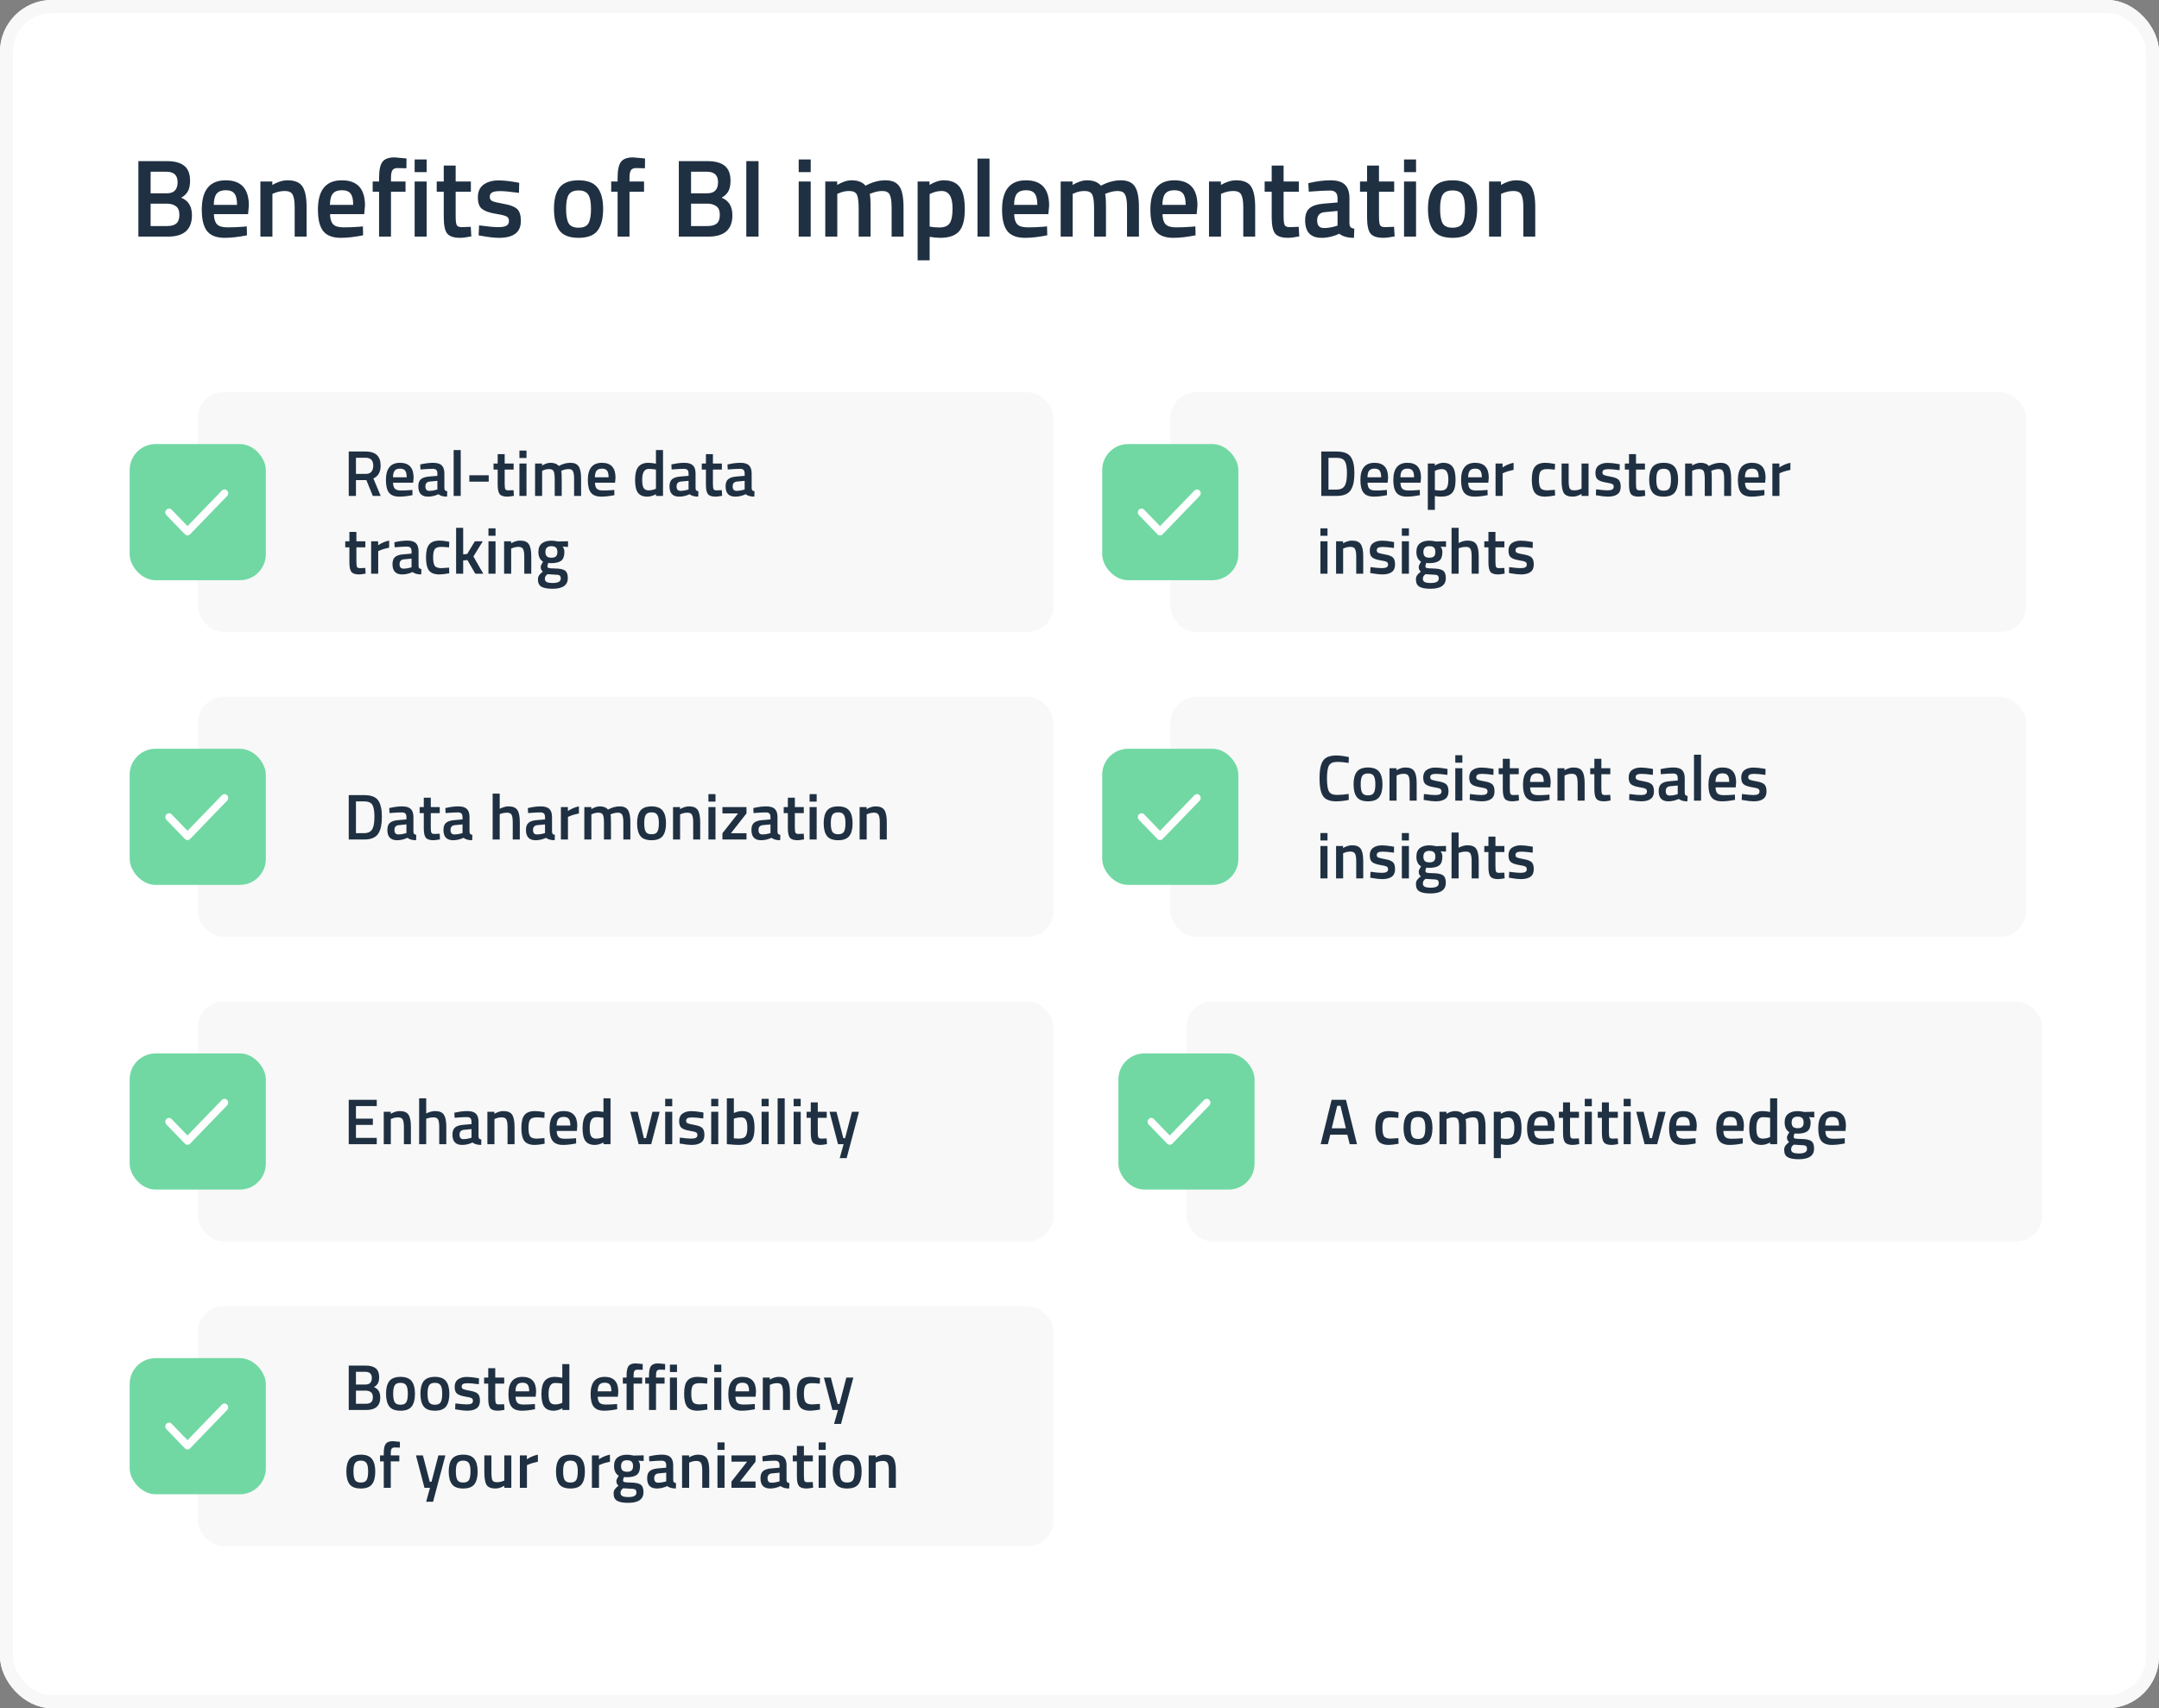 <svg width="666" height="527" viewBox="0 0 666 527" fill="none" xmlns="http://www.w3.org/2000/svg">
<rect x="0" y="0" width="666" height="527" fill="#808080" stroke="none"/>
<g clip-path="url(#clip0_111_68030)">
<rect width="666" height="527" rx="16" fill="white"/>
<path d="M42.686 49.71H51.526C53.906 49.71 55.685 50.197 56.864 51.172C58.043 52.124 58.632 53.654 58.632 55.762C58.632 57.145 58.405 58.233 57.952 59.026C57.521 59.819 56.83 60.477 55.878 60.998C58.099 61.859 59.21 63.661 59.21 66.404C59.21 70.801 56.739 73 51.798 73H42.686V49.71ZM51.526 62.834H46.46V69.736H51.594C52.841 69.736 53.77 69.475 54.382 68.954C55.017 68.433 55.334 67.537 55.334 66.268C55.334 64.999 54.971 64.115 54.246 63.616C53.521 63.095 52.614 62.834 51.526 62.834ZM51.322 52.974H46.46V59.638H51.458C53.679 59.638 54.79 58.493 54.79 56.204C54.79 54.051 53.634 52.974 51.322 52.974ZM75.166 69.94L76.118 69.838L76.186 72.592C73.602 73.113 71.313 73.374 69.318 73.374C66.802 73.374 64.989 72.683 63.878 71.3C62.79 69.917 62.246 67.707 62.246 64.67C62.246 58.641 64.706 55.626 69.624 55.626C74.384 55.626 76.764 58.221 76.764 63.412L76.526 66.064H65.986C66.009 67.469 66.315 68.501 66.904 69.158C67.494 69.815 68.593 70.144 70.202 70.144C71.812 70.144 73.466 70.076 75.166 69.94ZM73.126 63.208C73.126 61.531 72.854 60.363 72.31 59.706C71.789 59.026 70.894 58.686 69.624 58.686C68.355 58.686 67.426 59.037 66.836 59.74C66.27 60.443 65.975 61.599 65.952 63.208H73.126ZM84.034 73H80.328V56H84V57.054C85.655 56.102 87.219 55.626 88.692 55.626C90.959 55.626 92.5 56.272 93.316 57.564C94.155 58.833 94.574 60.941 94.574 63.888V73H90.902V63.99C90.902 62.154 90.698 60.851 90.29 60.08C89.905 59.309 89.1 58.924 87.876 58.924C86.72 58.924 85.609 59.151 84.544 59.604L84.034 59.808V73ZM110.993 69.94L111.945 69.838L112.013 72.592C109.429 73.113 107.139 73.374 105.145 73.374C102.629 73.374 100.815 72.683 99.704 71.3C98.617 69.917 98.073 67.707 98.073 64.67C98.073 58.641 100.532 55.626 105.451 55.626C110.211 55.626 112.591 58.221 112.591 63.412L112.353 66.064H101.813C101.835 67.469 102.141 68.501 102.731 69.158C103.32 69.815 104.419 70.144 106.029 70.144C107.638 70.144 109.293 70.076 110.993 69.94ZM108.953 63.208C108.953 61.531 108.681 60.363 108.137 59.706C107.615 59.026 106.72 58.686 105.451 58.686C104.181 58.686 103.252 59.037 102.663 59.74C102.096 60.443 101.801 61.599 101.779 63.208H108.953ZM120.608 59.162V73H116.936V59.162H114.964V56H116.936V54.912C116.936 52.487 117.287 50.821 117.99 49.914C118.693 49.007 119.939 48.554 121.73 48.554L125.402 48.894L125.368 51.92C124.257 51.875 123.328 51.852 122.58 51.852C121.855 51.852 121.345 52.079 121.05 52.532C120.755 52.963 120.608 53.767 120.608 54.946V56H125.096V59.162H120.608ZM127.908 73V56H131.614V73H127.908ZM127.908 53.11V49.2H131.614V53.11H127.908ZM145.255 59.162H140.563V66.642C140.563 68.025 140.665 68.943 140.869 69.396C141.073 69.849 141.595 70.076 142.433 70.076L145.221 69.974L145.391 72.932C143.873 73.227 142.717 73.374 141.923 73.374C139.997 73.374 138.671 72.932 137.945 72.048C137.243 71.164 136.891 69.498 136.891 67.05V59.162H134.715V56H136.891V51.07H140.563V56H145.255V59.162ZM160.093 59.502C157.418 59.139 155.48 58.958 154.279 58.958C153.077 58.958 152.239 59.105 151.763 59.4C151.309 59.672 151.083 60.114 151.083 60.726C151.083 61.338 151.332 61.769 151.831 62.018C152.352 62.267 153.553 62.562 155.435 62.902C157.339 63.219 158.687 63.729 159.481 64.432C160.274 65.135 160.671 66.381 160.671 68.172C160.671 69.963 160.093 71.277 158.937 72.116C157.803 72.955 156.137 73.374 153.939 73.374C152.556 73.374 150.811 73.181 148.703 72.796L147.649 72.626L147.785 69.532C150.505 69.895 152.465 70.076 153.667 70.076C154.868 70.076 155.718 69.929 156.217 69.634C156.738 69.339 156.999 68.852 156.999 68.172C156.999 67.492 156.749 67.027 156.251 66.778C155.775 66.506 154.607 66.223 152.749 65.928C150.913 65.611 149.564 65.123 148.703 64.466C147.841 63.809 147.411 62.607 147.411 60.862C147.411 59.117 148 57.813 149.179 56.952C150.38 56.091 151.91 55.66 153.769 55.66C155.219 55.66 156.999 55.841 159.107 56.204L160.161 56.408L160.093 59.502ZM172.621 57.836C173.8 56.363 175.749 55.626 178.469 55.626C181.189 55.626 183.127 56.363 184.283 57.836C185.462 59.309 186.051 61.519 186.051 64.466C186.051 67.413 185.484 69.634 184.351 71.13C183.218 72.626 181.257 73.374 178.469 73.374C175.681 73.374 173.72 72.626 172.587 71.13C171.454 69.634 170.887 67.413 170.887 64.466C170.887 61.519 171.465 59.309 172.621 57.836ZM175.409 68.886C175.93 69.793 176.95 70.246 178.469 70.246C179.988 70.246 181.008 69.793 181.529 68.886C182.05 67.979 182.311 66.495 182.311 64.432C182.311 62.369 182.028 60.907 181.461 60.046C180.917 59.185 179.92 58.754 178.469 58.754C177.018 58.754 176.01 59.185 175.443 60.046C174.899 60.907 174.627 62.369 174.627 64.432C174.627 66.495 174.888 67.979 175.409 68.886ZM194.186 59.162V73H190.514V59.162H188.542V56H190.514V54.912C190.514 52.487 190.866 50.821 191.568 49.914C192.271 49.007 193.518 48.554 195.308 48.554L198.98 48.894L198.946 51.92C197.836 51.875 196.906 51.852 196.158 51.852C195.433 51.852 194.923 52.079 194.628 52.532C194.334 52.963 194.186 53.767 194.186 54.946V56H198.674V59.162H194.186ZM209.399 49.71H218.239C220.619 49.71 222.398 50.197 223.577 51.172C224.756 52.124 225.345 53.654 225.345 55.762C225.345 57.145 225.118 58.233 224.665 59.026C224.234 59.819 223.543 60.477 222.591 60.998C224.812 61.859 225.923 63.661 225.923 66.404C225.923 70.801 223.452 73 218.511 73H209.399V49.71ZM218.239 62.834H213.173V69.736H218.307C219.554 69.736 220.483 69.475 221.095 68.954C221.73 68.433 222.047 67.537 222.047 66.268C222.047 64.999 221.684 64.115 220.959 63.616C220.234 63.095 219.327 62.834 218.239 62.834ZM218.035 52.974H213.173V59.638H218.171C220.392 59.638 221.503 58.493 221.503 56.204C221.503 54.051 220.347 52.974 218.035 52.974ZM230.217 73V49.71H233.991V73H230.217ZM246.377 73V56H250.083V73H246.377ZM246.377 53.11V49.2H250.083V53.11H246.377ZM258.284 73H254.578V56H258.25V57.054C259.859 56.102 261.333 55.626 262.67 55.626C264.642 55.626 266.081 56.181 266.988 57.292C269.051 56.181 271.102 55.626 273.142 55.626C275.182 55.626 276.621 56.261 277.46 57.53C278.299 58.777 278.718 60.896 278.718 63.888V73H275.046V63.99C275.046 62.154 274.853 60.851 274.468 60.08C274.105 59.309 273.335 58.924 272.156 58.924C271.136 58.924 270.037 59.151 268.858 59.604L268.28 59.842C268.461 60.295 268.552 61.746 268.552 64.194V73H264.88V64.262C264.88 62.245 264.699 60.851 264.336 60.08C263.973 59.309 263.18 58.924 261.956 58.924C260.823 58.924 259.769 59.151 258.794 59.604L258.284 59.808V73ZM283.066 80.31V56H286.738V57.054C288.302 56.102 289.764 55.626 291.124 55.626C293.368 55.626 295.012 56.317 296.054 57.7C297.097 59.06 297.618 61.361 297.618 64.602C297.618 67.821 297.018 70.087 295.816 71.402C294.638 72.717 292.7 73.374 290.002 73.374C289.073 73.374 287.996 73.272 286.772 73.068V80.31H283.066ZM290.478 58.924C289.413 58.924 288.348 59.162 287.282 59.638L286.772 59.876V69.906C287.679 70.087 288.676 70.178 289.764 70.178C291.306 70.178 292.371 69.736 292.96 68.852C293.55 67.968 293.844 66.461 293.844 64.33C293.844 60.726 292.722 58.924 290.478 58.924ZM301.532 73V48.928H305.238V73H301.532ZM322.032 69.94L322.984 69.838L323.052 72.592C320.468 73.113 318.178 73.374 316.184 73.374C313.668 73.374 311.854 72.683 310.744 71.3C309.656 69.917 309.112 67.707 309.112 64.67C309.112 58.641 311.571 55.626 316.49 55.626C321.25 55.626 323.63 58.221 323.63 63.412L323.392 66.064H312.852C312.874 67.469 313.18 68.501 313.77 69.158C314.359 69.815 315.458 70.144 317.068 70.144C318.677 70.144 320.332 70.076 322.032 69.94ZM319.992 63.208C319.992 61.531 319.72 60.363 319.176 59.706C318.654 59.026 317.759 58.686 316.49 58.686C315.22 58.686 314.291 59.037 313.702 59.74C313.135 60.443 312.84 61.599 312.818 63.208H319.992ZM330.899 73H327.193V56H330.865V57.054C332.475 56.102 333.948 55.626 335.285 55.626C337.257 55.626 338.697 56.181 339.603 57.292C341.666 56.181 343.717 55.626 345.757 55.626C347.797 55.626 349.237 56.261 350.075 57.53C350.914 58.777 351.333 60.896 351.333 63.888V73H347.661V63.99C347.661 62.154 347.469 60.851 347.083 60.08C346.721 59.309 345.95 58.924 344.771 58.924C343.751 58.924 342.652 59.151 341.473 59.604L340.895 59.842C341.077 60.295 341.167 61.746 341.167 64.194V73H337.495V64.262C337.495 62.245 337.314 60.851 336.951 60.08C336.589 59.309 335.795 58.924 334.571 58.924C333.438 58.924 332.384 59.151 331.409 59.604L330.899 59.808V73ZM367.786 69.94L368.738 69.838L368.806 72.592C366.222 73.113 363.932 73.374 361.938 73.374C359.422 73.374 357.608 72.683 356.498 71.3C355.41 69.917 354.866 67.707 354.866 64.67C354.866 58.641 357.325 55.626 362.244 55.626C367.004 55.626 369.384 58.221 369.384 63.412L369.146 66.064H358.606C358.628 67.469 358.934 68.501 359.524 69.158C360.113 69.815 361.212 70.144 362.822 70.144C364.431 70.144 366.086 70.076 367.786 69.94ZM365.746 63.208C365.746 61.531 365.474 60.363 364.93 59.706C364.408 59.026 363.513 58.686 362.244 58.686C360.974 58.686 360.045 59.037 359.456 59.74C358.889 60.443 358.594 61.599 358.572 63.208H365.746ZM376.653 73H372.947V56H376.619V57.054C378.274 56.102 379.838 55.626 381.311 55.626C383.578 55.626 385.119 56.272 385.935 57.564C386.774 58.833 387.193 60.941 387.193 63.888V73H383.521V63.99C383.521 62.154 383.317 60.851 382.909 60.08C382.524 59.309 381.719 58.924 380.495 58.924C379.339 58.924 378.228 59.151 377.163 59.604L376.653 59.808V73ZM400.654 59.162H395.962V66.642C395.962 68.025 396.064 68.943 396.268 69.396C396.472 69.849 396.993 70.076 397.832 70.076L400.62 69.974L400.79 72.932C399.271 73.227 398.115 73.374 397.322 73.374C395.395 73.374 394.069 72.932 393.344 72.048C392.641 71.164 392.29 69.498 392.29 67.05V59.162H390.114V56H392.29V51.07H395.962V56H400.654V59.162ZM416.273 61.236V68.988C416.296 69.487 416.421 69.861 416.647 70.11C416.897 70.337 417.271 70.484 417.769 70.552L417.667 73.374C415.718 73.374 414.211 72.955 413.145 72.116C411.332 72.955 409.507 73.374 407.671 73.374C404.294 73.374 402.605 71.572 402.605 67.968C402.605 66.245 403.059 64.999 403.965 64.228C404.895 63.457 406.311 62.993 408.215 62.834L412.601 62.46V61.236C412.601 60.329 412.397 59.695 411.989 59.332C411.604 58.969 411.026 58.788 410.255 58.788C408.805 58.788 406.991 58.879 404.815 59.06L403.727 59.128L403.591 56.51C406.062 55.921 408.329 55.626 410.391 55.626C412.477 55.626 413.973 56.079 414.879 56.986C415.809 57.87 416.273 59.287 416.273 61.236ZM408.657 65.452C407.093 65.588 406.311 66.438 406.311 68.002C406.311 69.566 407.003 70.348 408.385 70.348C409.519 70.348 410.72 70.167 411.989 69.804L412.601 69.6V65.078L408.657 65.452ZM430.072 59.162H425.38V66.642C425.38 68.025 425.482 68.943 425.686 69.396C425.89 69.849 426.411 70.076 427.25 70.076L430.038 69.974L430.208 72.932C428.689 73.227 427.533 73.374 426.74 73.374C424.813 73.374 423.487 72.932 422.762 72.048C422.059 71.164 421.708 69.498 421.708 67.05V59.162H419.532V56H421.708V51.07H425.38V56H430.072V59.162ZM433.111 73V56H436.817V73H433.111ZM433.111 53.11V49.2H436.817V53.11H433.111ZM442.23 57.836C443.409 56.363 445.358 55.626 448.078 55.626C450.798 55.626 452.736 56.363 453.892 57.836C455.071 59.309 455.66 61.519 455.66 64.466C455.66 67.413 455.094 69.634 453.96 71.13C452.827 72.626 450.866 73.374 448.078 73.374C445.29 73.374 443.33 72.626 442.196 71.13C441.063 69.634 440.496 67.413 440.496 64.466C440.496 61.519 441.074 59.309 442.23 57.836ZM445.018 68.886C445.54 69.793 446.56 70.246 448.078 70.246C449.597 70.246 450.617 69.793 451.138 68.886C451.66 67.979 451.92 66.495 451.92 64.432C451.92 62.369 451.637 60.907 451.07 60.046C450.526 59.185 449.529 58.754 448.078 58.754C446.628 58.754 445.619 59.185 445.052 60.046C444.508 60.907 444.236 62.369 444.236 64.432C444.236 66.495 444.497 67.979 445.018 68.886ZM463.048 73H459.342V56H463.014V57.054C464.668 56.102 466.232 55.626 467.706 55.626C469.972 55.626 471.514 56.272 472.33 57.564C473.168 58.833 473.588 60.941 473.588 63.888V73H469.916V63.99C469.916 62.154 469.712 60.851 469.304 60.08C468.918 59.309 468.114 58.924 466.89 58.924C465.734 58.924 464.623 59.151 463.558 59.604L463.048 59.808V73Z" fill="#1F3042"/>
<rect x="61" y="121" width="264" height="74" rx="8" fill="#F8F8F8"/>
<rect x="361" y="121" width="264" height="74" rx="8" fill="#F8F8F8"/>
<rect x="61" y="215" width="264" height="74" rx="8" fill="#F8F8F8"/>
<rect x="361" y="215" width="264" height="74" rx="8" fill="#F8F8F8"/>
<rect x="61" y="309" width="264" height="74" rx="8" fill="#F8F8F8"/>
<rect x="40" y="137" width="42" height="42" rx="8" fill="#71D8A3"/>
<path fill-rule="evenodd" clip-rule="evenodd" d="M70.057 151.346C70.503 151.807 70.503 152.555 70.057 153.016L58.651 164.825C58.205 165.286 57.483 165.286 57.038 164.825L51.334 158.92C50.889 158.459 50.889 157.711 51.334 157.25C51.78 156.789 52.502 156.789 52.947 157.25L57.844 162.32L68.444 151.346C68.89 150.885 69.612 150.885 70.057 151.346V151.346Z" fill="white"/>
<rect x="340" y="137" width="42" height="42" rx="8" fill="#71D8A3"/>
<rect x="40" y="231" width="42" height="42" rx="8" fill="#71D8A3"/>
<path fill-rule="evenodd" clip-rule="evenodd" d="M70.057 245.346C70.503 245.807 70.503 246.555 70.057 247.016L58.651 258.825C58.205 259.286 57.483 259.286 57.038 258.825L51.334 252.92C50.889 252.459 50.889 251.711 51.334 251.25C51.78 250.789 52.502 250.789 52.947 251.25L57.844 256.32L68.444 245.346C68.89 244.885 69.612 244.885 70.057 245.346V245.346Z" fill="white"/>
<rect x="340" y="231" width="42" height="42" rx="8" fill="#71D8A3"/>
<rect x="40" y="325" width="42" height="42" rx="8" fill="#71D8A3"/>
<path d="M109.8 148.12V153H107.58V139.3H112.78C115.873 139.3 117.42 140.753 117.42 143.66C117.42 145.607 116.673 146.927 115.18 147.62L117.44 153H115L113.02 148.12H109.8ZM115.14 143.68C115.14 142.04 114.353 141.22 112.78 141.22H109.8V146.2H112.82C113.62 146.2 114.207 145.973 114.58 145.52C114.953 145.053 115.14 144.44 115.14 143.68ZM126.647 151.2L127.207 151.14L127.247 152.76C125.727 153.067 124.38 153.22 123.207 153.22C121.727 153.22 120.66 152.813 120.007 152C119.367 151.187 119.047 149.887 119.047 148.1C119.047 144.553 120.494 142.78 123.387 142.78C126.187 142.78 127.587 144.307 127.587 147.36L127.447 148.92H121.247C121.26 149.747 121.44 150.353 121.787 150.74C122.134 151.127 122.78 151.32 123.727 151.32C124.674 151.32 125.647 151.28 126.647 151.2ZM125.447 147.24C125.447 146.253 125.287 145.567 124.967 145.18C124.66 144.78 124.134 144.58 123.387 144.58C122.64 144.58 122.094 144.787 121.747 145.2C121.414 145.613 121.24 146.293 121.227 147.24H125.447ZM137.083 146.08V150.64C137.097 150.933 137.17 151.153 137.303 151.3C137.45 151.433 137.67 151.52 137.963 151.56L137.903 153.22C136.757 153.22 135.87 152.973 135.243 152.48C134.177 152.973 133.103 153.22 132.023 153.22C130.037 153.22 129.043 152.16 129.043 150.04C129.043 149.027 129.31 148.293 129.843 147.84C130.39 147.387 131.223 147.113 132.343 147.02L134.923 146.8V146.08C134.923 145.547 134.803 145.173 134.563 144.96C134.337 144.747 133.997 144.64 133.543 144.64C132.69 144.64 131.623 144.693 130.343 144.8L129.703 144.84L129.623 143.3C131.077 142.953 132.41 142.78 133.623 142.78C134.85 142.78 135.73 143.047 136.263 143.58C136.81 144.1 137.083 144.933 137.083 146.08ZM132.603 148.56C131.683 148.64 131.223 149.14 131.223 150.06C131.223 150.98 131.63 151.44 132.443 151.44C133.11 151.44 133.817 151.333 134.563 151.12L134.923 151V148.34L132.603 148.56ZM139.94 153V138.84H142.12V153H139.94ZM144.779 148.6V146.62H150.759V148.6H144.779ZM158.442 144.86H155.682V149.26C155.682 150.073 155.742 150.613 155.862 150.88C155.982 151.147 156.289 151.28 156.782 151.28L158.422 151.22L158.522 152.96C157.629 153.133 156.949 153.22 156.482 153.22C155.349 153.22 154.569 152.96 154.142 152.44C153.729 151.92 153.522 150.94 153.522 149.5V144.86H152.242V143H153.522V140.1H155.682V143H158.442V144.86ZM160.23 153V143H162.41V153H160.23ZM160.23 141.3V139H162.41V141.3H160.23ZM167.234 153H165.054V143H167.214V143.62C168.161 143.06 169.028 142.78 169.814 142.78C170.974 142.78 171.821 143.107 172.354 143.76C173.568 143.107 174.774 142.78 175.974 142.78C177.174 142.78 178.021 143.153 178.514 143.9C179.008 144.633 179.254 145.88 179.254 147.64V153H177.094V147.7C177.094 146.62 176.981 145.853 176.754 145.4C176.541 144.947 176.088 144.72 175.394 144.72C174.794 144.72 174.148 144.853 173.454 145.12L173.114 145.26C173.221 145.527 173.274 146.38 173.274 147.82V153H171.114V147.86C171.114 146.673 171.008 145.853 170.794 145.4C170.581 144.947 170.114 144.72 169.394 144.72C168.728 144.72 168.108 144.853 167.534 145.12L167.234 145.24V153ZM188.932 151.2L189.492 151.14L189.532 152.76C188.012 153.067 186.666 153.22 185.492 153.22C184.012 153.22 182.946 152.813 182.292 152C181.652 151.187 181.332 149.887 181.332 148.1C181.332 144.553 182.779 142.78 185.672 142.78C188.472 142.78 189.872 144.307 189.872 147.36L189.732 148.92H183.532C183.546 149.747 183.726 150.353 184.072 150.74C184.419 151.127 185.066 151.32 186.012 151.32C186.959 151.32 187.932 151.28 188.932 151.2ZM187.732 147.24C187.732 146.253 187.572 145.567 187.252 145.18C186.946 144.78 186.419 144.58 185.672 144.58C184.926 144.58 184.379 144.787 184.032 145.2C183.699 145.613 183.526 146.293 183.512 147.24H187.732ZM204.523 138.84V153H202.363V152.48C201.39 152.973 200.496 153.22 199.683 153.22C198.376 153.22 197.416 152.827 196.803 152.04C196.203 151.253 195.903 149.933 195.903 148.08C195.903 146.227 196.236 144.88 196.903 144.04C197.583 143.2 198.636 142.78 200.063 142.78C200.543 142.78 201.303 142.867 202.343 143.04V138.84H204.523ZM202.003 150.92L202.343 150.78V144.86C201.543 144.727 200.803 144.66 200.123 144.66C198.776 144.66 198.103 145.78 198.103 148.02C198.103 149.247 198.256 150.1 198.563 150.58C198.883 151.047 199.383 151.28 200.063 151.28C200.743 151.28 201.39 151.16 202.003 150.92ZM214.564 146.08V150.64C214.577 150.933 214.65 151.153 214.784 151.3C214.93 151.433 215.15 151.52 215.444 151.56L215.384 153.22C214.237 153.22 213.35 152.973 212.724 152.48C211.657 152.973 210.584 153.22 209.504 153.22C207.517 153.22 206.524 152.16 206.524 150.04C206.524 149.027 206.79 148.293 207.324 147.84C207.87 147.387 208.704 147.113 209.824 147.02L212.404 146.8V146.08C212.404 145.547 212.284 145.173 212.044 144.96C211.817 144.747 211.477 144.64 211.024 144.64C210.17 144.64 209.104 144.693 207.824 144.8L207.184 144.84L207.104 143.3C208.557 142.953 209.89 142.78 211.104 142.78C212.33 142.78 213.21 143.047 213.744 143.58C214.29 144.1 214.564 144.933 214.564 146.08ZM210.084 148.56C209.164 148.64 208.704 149.14 208.704 150.06C208.704 150.98 209.11 151.44 209.924 151.44C210.59 151.44 211.297 151.333 212.044 151.12L212.404 151V148.34L210.084 148.56ZM222.68 144.86H219.92V149.26C219.92 150.073 219.98 150.613 220.1 150.88C220.22 151.147 220.527 151.28 221.02 151.28L222.66 151.22L222.76 152.96C221.867 153.133 221.187 153.22 220.72 153.22C219.587 153.22 218.807 152.96 218.38 152.44C217.967 151.92 217.76 150.94 217.76 149.5V144.86H216.48V143H217.76V140.1H219.92V143H222.68V144.86ZM231.868 146.08V150.64C231.882 150.933 231.955 151.153 232.088 151.3C232.235 151.433 232.455 151.52 232.748 151.56L232.688 153.22C231.542 153.22 230.655 152.973 230.028 152.48C228.962 152.973 227.888 153.22 226.808 153.22C224.822 153.22 223.828 152.16 223.828 150.04C223.828 149.027 224.095 148.293 224.628 147.84C225.175 147.387 226.008 147.113 227.128 147.02L229.708 146.8V146.08C229.708 145.547 229.588 145.173 229.348 144.96C229.122 144.747 228.782 144.64 228.328 144.64C227.475 144.64 226.408 144.693 225.128 144.8L224.488 144.84L224.408 143.3C225.862 142.953 227.195 142.78 228.408 142.78C229.635 142.78 230.515 143.047 231.048 143.58C231.595 144.1 231.868 144.933 231.868 146.08ZM227.388 148.56C226.468 148.64 226.008 149.14 226.008 150.06C226.008 150.98 226.415 151.44 227.228 151.44C227.895 151.44 228.602 151.333 229.348 151.12L229.708 151V148.34L227.388 148.56ZM112.7 168.86H109.94V173.26C109.94 174.073 110 174.613 110.12 174.88C110.24 175.147 110.547 175.28 111.04 175.28L112.68 175.22L112.78 176.96C111.887 177.133 111.207 177.22 110.74 177.22C109.607 177.22 108.827 176.96 108.4 176.44C107.987 175.92 107.78 174.94 107.78 173.5V168.86H106.5V167H107.78V164.1H109.94V167H112.7V168.86ZM114.488 177V167H116.648V168.2C117.781 167.467 118.915 166.993 120.048 166.78V168.96C118.901 169.187 117.921 169.48 117.108 169.84L116.668 170.02V177H114.488ZM129.115 170.08V174.64C129.128 174.933 129.201 175.153 129.335 175.3C129.481 175.433 129.701 175.52 129.995 175.56L129.935 177.22C128.788 177.22 127.901 176.973 127.275 176.48C126.208 176.973 125.135 177.22 124.055 177.22C122.068 177.22 121.075 176.16 121.075 174.04C121.075 173.027 121.341 172.293 121.875 171.84C122.421 171.387 123.255 171.113 124.375 171.02L126.955 170.8V170.08C126.955 169.547 126.835 169.173 126.595 168.96C126.368 168.747 126.028 168.64 125.575 168.64C124.721 168.64 123.655 168.693 122.375 168.8L121.735 168.84L121.655 167.3C123.108 166.953 124.441 166.78 125.655 166.78C126.881 166.78 127.761 167.047 128.295 167.58C128.841 168.1 129.115 168.933 129.115 170.08ZM124.635 172.56C123.715 172.64 123.255 173.14 123.255 174.06C123.255 174.98 123.661 175.44 124.475 175.44C125.141 175.44 125.848 175.333 126.595 175.12L126.955 175V172.34L124.635 172.56ZM135.591 166.78C136.298 166.78 137.131 166.873 138.091 167.06L138.591 167.16L138.511 168.88C137.458 168.773 136.678 168.72 136.171 168.72C135.158 168.72 134.478 168.947 134.131 169.4C133.785 169.853 133.611 170.707 133.611 171.96C133.611 173.213 133.778 174.08 134.111 174.56C134.445 175.04 135.138 175.28 136.191 175.28L138.531 175.12L138.591 176.86C137.245 177.1 136.231 177.22 135.551 177.22C134.031 177.22 132.958 176.813 132.331 176C131.718 175.173 131.411 173.827 131.411 171.96C131.411 170.093 131.738 168.767 132.391 167.98C133.045 167.18 134.111 166.78 135.591 166.78ZM142.879 177H140.699V162.84H142.879V171.02L144.119 170.9L146.479 167H148.919L146.039 171.68L149.079 177H146.619L144.179 172.78L142.879 172.92V177ZM150.679 177V167H152.859V177H150.679ZM150.679 165.3V163H152.859V165.3H150.679ZM157.684 177H155.504V167H157.664V167.62C158.637 167.06 159.557 166.78 160.424 166.78C161.757 166.78 162.664 167.16 163.144 167.92C163.637 168.667 163.884 169.907 163.884 171.64V177H161.724V171.7C161.724 170.62 161.604 169.853 161.364 169.4C161.137 168.947 160.664 168.72 159.944 168.72C159.264 168.72 158.61 168.853 157.984 169.12L157.684 169.24V177ZM175.162 178.36C175.162 180.547 173.582 181.64 170.422 181.64C168.902 181.64 167.775 181.433 167.042 181.02C166.308 180.607 165.942 179.853 165.942 178.76C165.942 178.267 166.062 177.84 166.302 177.48C166.542 177.133 166.928 176.753 167.462 176.34C167.022 176.047 166.802 175.56 166.802 174.88C166.802 174.613 166.982 174.18 167.342 173.58L167.522 173.28C166.562 172.707 166.082 171.707 166.082 170.28C166.082 169.08 166.442 168.2 167.162 167.64C167.882 167.08 168.855 166.8 170.082 166.8C170.668 166.8 171.248 166.867 171.822 167L172.122 167.06L175.222 166.98V168.74L173.562 168.64C173.922 169.107 174.102 169.653 174.102 170.28C174.102 171.587 173.768 172.493 173.102 173C172.448 173.493 171.422 173.74 170.022 173.74C169.675 173.74 169.382 173.713 169.142 173.66C168.955 174.113 168.862 174.467 168.862 174.72C168.862 174.96 168.982 175.127 169.222 175.22C169.475 175.313 170.075 175.367 171.022 175.38C172.608 175.393 173.695 175.607 174.282 176.02C174.868 176.433 175.162 177.213 175.162 178.36ZM168.082 178.56C168.082 179.027 168.268 179.36 168.642 179.56C169.015 179.76 169.655 179.86 170.562 179.86C172.175 179.86 172.982 179.4 172.982 178.48C172.982 177.96 172.835 177.627 172.542 177.48C172.262 177.347 171.695 177.273 170.842 177.26L168.882 177.14C168.588 177.38 168.382 177.6 168.262 177.8C168.142 178.013 168.082 178.267 168.082 178.56ZM168.242 170.28C168.242 170.893 168.388 171.347 168.682 171.64C168.975 171.92 169.448 172.06 170.102 172.06C170.755 172.06 171.222 171.92 171.502 171.64C171.795 171.347 171.942 170.893 171.942 170.28C171.942 169.667 171.795 169.22 171.502 168.94C171.208 168.647 170.735 168.5 170.082 168.5C168.855 168.5 168.242 169.093 168.242 170.28Z" fill="#1F3042"/>
<path d="M412.32 153H407.58V139.3H412.32C414.427 139.3 415.867 139.833 416.64 140.9C417.413 141.967 417.8 143.64 417.8 145.92C417.8 147.08 417.72 148.067 417.56 148.88C417.413 149.68 417.147 150.407 416.76 151.06C416 152.353 414.52 153 412.32 153ZM415.5 145.92C415.5 144.267 415.293 143.073 414.88 142.34C414.467 141.607 413.613 141.24 412.32 141.24H409.8V151.04H412.32C413.64 151.04 414.52 150.553 414.96 149.58C415.173 149.087 415.313 148.56 415.38 148C415.46 147.44 415.5 146.747 415.5 145.92ZM427.253 151.2L427.813 151.14L427.853 152.76C426.333 153.067 424.986 153.22 423.812 153.22C422.333 153.22 421.266 152.813 420.613 152C419.973 151.187 419.653 149.887 419.653 148.1C419.653 144.553 421.099 142.78 423.993 142.78C426.793 142.78 428.193 144.307 428.193 147.36L428.053 148.92H421.853C421.866 149.747 422.046 150.353 422.393 150.74C422.739 151.127 423.386 151.32 424.333 151.32C425.279 151.32 426.253 151.28 427.253 151.2ZM426.053 147.24C426.053 146.253 425.893 145.567 425.573 145.18C425.266 144.78 424.739 144.58 423.993 144.58C423.246 144.58 422.699 144.787 422.353 145.2C422.019 145.613 421.846 146.293 421.833 147.24H426.053ZM437.409 151.2L437.969 151.14L438.009 152.76C436.489 153.067 435.142 153.22 433.969 153.22C432.489 153.22 431.422 152.813 430.769 152C430.129 151.187 429.809 149.887 429.809 148.1C429.809 144.553 431.255 142.78 434.149 142.78C436.949 142.78 438.349 144.307 438.349 147.36L438.209 148.92H432.009C432.022 149.747 432.202 150.353 432.549 150.74C432.895 151.127 433.542 151.32 434.489 151.32C435.435 151.32 436.409 151.28 437.409 151.2ZM436.209 147.24C436.209 146.253 436.049 145.567 435.729 145.18C435.422 144.78 434.895 144.58 434.149 144.58C433.402 144.58 432.855 144.787 432.509 145.2C432.175 145.613 432.002 146.293 431.989 147.24H436.209ZM440.445 157.3V143H442.605V143.62C443.525 143.06 444.385 142.78 445.185 142.78C446.505 142.78 447.472 143.187 448.085 144C448.698 144.8 449.005 146.153 449.005 148.06C449.005 149.953 448.652 151.287 447.945 152.06C447.252 152.833 446.112 153.22 444.525 153.22C443.978 153.22 443.345 153.16 442.625 153.04V157.3H440.445ZM444.805 144.72C444.178 144.72 443.552 144.86 442.925 145.14L442.625 145.28V151.18C443.158 151.287 443.745 151.34 444.385 151.34C445.292 151.34 445.918 151.08 446.265 150.56C446.612 150.04 446.785 149.153 446.785 147.9C446.785 145.78 446.125 144.72 444.805 144.72ZM458.307 151.2L458.867 151.14L458.907 152.76C457.387 153.067 456.041 153.22 454.867 153.22C453.387 153.22 452.321 152.813 451.667 152C451.027 151.187 450.707 149.887 450.707 148.1C450.707 144.553 452.154 142.78 455.047 142.78C457.847 142.78 459.247 144.307 459.247 147.36L459.107 148.92H452.907C452.921 149.747 453.101 150.353 453.447 150.74C453.794 151.127 454.441 151.32 455.387 151.32C456.334 151.32 457.307 151.28 458.307 151.2ZM457.107 147.24C457.107 146.253 456.947 145.567 456.627 145.18C456.321 144.78 455.794 144.58 455.047 144.58C454.301 144.58 453.754 144.787 453.407 145.2C453.074 145.613 452.901 146.293 452.887 147.24H457.107ZM461.343 153V143H463.503V144.2C464.637 143.467 465.77 142.993 466.903 142.78V144.96C465.757 145.187 464.777 145.48 463.963 145.84L463.523 146.02V153H461.343ZM476.705 142.78C477.411 142.78 478.245 142.873 479.205 143.06L479.705 143.16L479.625 144.88C478.571 144.773 477.791 144.72 477.285 144.72C476.271 144.72 475.591 144.947 475.245 145.4C474.898 145.853 474.725 146.707 474.725 147.96C474.725 149.213 474.891 150.08 475.225 150.56C475.558 151.04 476.251 151.28 477.305 151.28L479.645 151.12L479.705 152.86C478.358 153.1 477.345 153.22 476.665 153.22C475.145 153.22 474.071 152.813 473.445 152C472.831 151.173 472.525 149.827 472.525 147.96C472.525 146.093 472.851 144.767 473.505 143.98C474.158 143.18 475.225 142.78 476.705 142.78ZM487.872 143H490.032V153H487.872V152.38C486.899 152.94 485.999 153.22 485.172 153.22C483.799 153.22 482.879 152.853 482.412 152.12C481.946 151.373 481.712 150.073 481.712 148.22V143H483.892V148.24C483.892 149.44 483.992 150.247 484.192 150.66C484.392 151.073 484.859 151.28 485.592 151.28C486.312 151.28 486.972 151.147 487.572 150.88L487.872 150.76V143ZM499.612 145.06C498.038 144.847 496.898 144.74 496.192 144.74C495.485 144.74 494.992 144.827 494.712 145C494.445 145.16 494.312 145.42 494.312 145.78C494.312 146.14 494.458 146.393 494.752 146.54C495.058 146.687 495.765 146.86 496.872 147.06C497.992 147.247 498.785 147.547 499.252 147.96C499.718 148.373 499.952 149.107 499.952 150.16C499.952 151.213 499.612 151.987 498.932 152.48C498.265 152.973 497.285 153.22 495.992 153.22C495.178 153.22 494.152 153.107 492.912 152.88L492.292 152.78L492.372 150.96C493.972 151.173 495.125 151.28 495.832 151.28C496.538 151.28 497.038 151.193 497.332 151.02C497.638 150.847 497.792 150.56 497.792 150.16C497.792 149.76 497.645 149.487 497.352 149.34C497.072 149.18 496.385 149.013 495.292 148.84C494.212 148.653 493.418 148.367 492.912 147.98C492.405 147.593 492.152 146.887 492.152 145.86C492.152 144.833 492.498 144.067 493.192 143.56C493.898 143.053 494.798 142.8 495.892 142.8C496.745 142.8 497.792 142.907 499.032 143.12L499.652 143.24L499.612 145.06ZM507.427 144.86H504.667V149.26C504.667 150.073 504.727 150.613 504.847 150.88C504.967 151.147 505.273 151.28 505.767 151.28L507.407 151.22L507.507 152.96C506.613 153.133 505.933 153.22 505.467 153.22C504.333 153.22 503.553 152.96 503.127 152.44C502.713 151.92 502.507 150.94 502.507 149.5V144.86H501.227V143H502.507V140.1H504.667V143H507.427V144.86ZM509.755 144.08C510.448 143.213 511.595 142.78 513.195 142.78C514.795 142.78 515.935 143.213 516.615 144.08C517.308 144.947 517.655 146.247 517.655 147.98C517.655 149.713 517.321 151.02 516.655 151.9C515.988 152.78 514.835 153.22 513.195 153.22C511.555 153.22 510.401 152.78 509.735 151.9C509.068 151.02 508.735 149.713 508.735 147.98C508.735 146.247 509.075 144.947 509.755 144.08ZM511.395 150.58C511.701 151.113 512.301 151.38 513.195 151.38C514.088 151.38 514.688 151.113 514.995 150.58C515.301 150.047 515.455 149.173 515.455 147.96C515.455 146.747 515.288 145.887 514.955 145.38C514.635 144.873 514.048 144.62 513.195 144.62C512.341 144.62 511.748 144.873 511.415 145.38C511.095 145.887 510.935 146.747 510.935 147.96C510.935 149.173 511.088 150.047 511.395 150.58ZM522 153H519.82V143H521.98V143.62C522.927 143.06 523.793 142.78 524.58 142.78C525.74 142.78 526.587 143.107 527.12 143.76C528.333 143.107 529.54 142.78 530.74 142.78C531.94 142.78 532.787 143.153 533.28 143.9C533.773 144.633 534.02 145.88 534.02 147.64V153H531.86V147.7C531.86 146.62 531.747 145.853 531.52 145.4C531.307 144.947 530.853 144.72 530.16 144.72C529.56 144.72 528.913 144.853 528.22 145.12L527.88 145.26C527.987 145.527 528.04 146.38 528.04 147.82V153H525.88V147.86C525.88 146.673 525.773 145.853 525.56 145.4C525.347 144.947 524.88 144.72 524.16 144.72C523.493 144.72 522.873 144.853 522.3 145.12L522 145.24V153ZM543.698 151.2L544.258 151.14L544.298 152.76C542.778 153.067 541.431 153.22 540.258 153.22C538.778 153.22 537.711 152.813 537.058 152C536.418 151.187 536.098 149.887 536.098 148.1C536.098 144.553 537.544 142.78 540.438 142.78C543.238 142.78 544.638 144.307 544.638 147.36L544.498 148.92H538.298C538.311 149.747 538.491 150.353 538.838 150.74C539.184 151.127 539.831 151.32 540.778 151.32C541.724 151.32 542.698 151.28 543.698 151.2ZM542.498 147.24C542.498 146.253 542.338 145.567 542.018 145.18C541.711 144.78 541.184 144.58 540.438 144.58C539.691 144.58 539.144 144.787 538.798 145.2C538.464 145.613 538.291 146.293 538.278 147.24H542.498ZM546.734 153V143H548.894V144.2C550.027 143.467 551.161 142.993 552.294 142.78V144.96C551.147 145.187 550.167 145.48 549.354 145.84L548.914 146.02V153H546.734ZM407.32 177V167H409.5V177H407.32ZM407.32 165.3V163H409.5V165.3H407.32ZM414.324 177H412.144V167H414.304V167.62C415.278 167.06 416.198 166.78 417.064 166.78C418.398 166.78 419.304 167.16 419.784 167.92C420.278 168.667 420.524 169.907 420.524 171.64V177H418.364V171.7C418.364 170.62 418.244 169.853 418.004 169.4C417.778 168.947 417.304 168.72 416.584 168.72C415.904 168.72 415.251 168.853 414.624 169.12L414.324 169.24V177ZM430.002 169.06C428.429 168.847 427.289 168.74 426.582 168.74C425.876 168.74 425.382 168.827 425.102 169C424.836 169.16 424.702 169.42 424.702 169.78C424.702 170.14 424.849 170.393 425.142 170.54C425.449 170.687 426.156 170.86 427.262 171.06C428.382 171.247 429.176 171.547 429.642 171.96C430.109 172.373 430.342 173.107 430.342 174.16C430.342 175.213 430.002 175.987 429.322 176.48C428.656 176.973 427.676 177.22 426.382 177.22C425.569 177.22 424.542 177.107 423.302 176.88L422.682 176.78L422.762 174.96C424.362 175.173 425.516 175.28 426.222 175.28C426.929 175.28 427.429 175.193 427.722 175.02C428.029 174.847 428.182 174.56 428.182 174.16C428.182 173.76 428.036 173.487 427.742 173.34C427.462 173.18 426.776 173.013 425.682 172.84C424.602 172.653 423.809 172.367 423.302 171.98C422.796 171.593 422.542 170.887 422.542 169.86C422.542 168.833 422.889 168.067 423.582 167.56C424.289 167.053 425.189 166.8 426.282 166.8C427.136 166.8 428.182 166.907 429.422 167.12L430.042 167.24L430.002 169.06ZM432.437 177V167H434.617V177H432.437ZM432.437 165.3V163H434.617V165.3H432.437ZM446.001 178.36C446.001 180.547 444.421 181.64 441.261 181.64C439.741 181.64 438.615 181.433 437.881 181.02C437.148 180.607 436.781 179.853 436.781 178.76C436.781 178.267 436.901 177.84 437.141 177.48C437.381 177.133 437.768 176.753 438.301 176.34C437.861 176.047 437.641 175.56 437.641 174.88C437.641 174.613 437.821 174.18 438.181 173.58L438.361 173.28C437.401 172.707 436.921 171.707 436.921 170.28C436.921 169.08 437.281 168.2 438.001 167.64C438.721 167.08 439.695 166.8 440.921 166.8C441.508 166.8 442.088 166.867 442.661 167L442.961 167.06L446.061 166.98V168.74L444.401 168.64C444.761 169.107 444.941 169.653 444.941 170.28C444.941 171.587 444.608 172.493 443.941 173C443.288 173.493 442.261 173.74 440.861 173.74C440.515 173.74 440.221 173.713 439.981 173.66C439.795 174.113 439.701 174.467 439.701 174.72C439.701 174.96 439.821 175.127 440.061 175.22C440.315 175.313 440.915 175.367 441.861 175.38C443.448 175.393 444.535 175.607 445.121 176.02C445.708 176.433 446.001 177.213 446.001 178.36ZM438.921 178.56C438.921 179.027 439.108 179.36 439.481 179.56C439.855 179.76 440.495 179.86 441.401 179.86C443.015 179.86 443.821 179.4 443.821 178.48C443.821 177.96 443.675 177.627 443.381 177.48C443.101 177.347 442.535 177.273 441.681 177.26L439.721 177.14C439.428 177.38 439.221 177.6 439.101 177.8C438.981 178.013 438.921 178.267 438.921 178.56ZM439.081 170.28C439.081 170.893 439.228 171.347 439.521 171.64C439.815 171.92 440.288 172.06 440.941 172.06C441.595 172.06 442.061 171.92 442.341 171.64C442.635 171.347 442.781 170.893 442.781 170.28C442.781 169.667 442.635 169.22 442.341 168.94C442.048 168.647 441.575 168.5 440.921 168.5C439.695 168.5 439.081 169.093 439.081 170.28ZM449.949 177H447.769V162.84H449.949V167.52C450.936 167.027 451.849 166.78 452.689 166.78C454.023 166.78 454.929 167.16 455.409 167.92C455.903 168.667 456.149 169.907 456.149 171.64V177H453.969V171.7C453.969 170.62 453.856 169.853 453.629 169.4C453.403 168.947 452.923 168.72 452.189 168.72C451.549 168.72 450.909 168.827 450.269 169.04L449.949 169.16V177ZM464.067 168.86H461.307V173.26C461.307 174.073 461.367 174.613 461.487 174.88C461.607 175.147 461.914 175.28 462.407 175.28L464.047 175.22L464.147 176.96C463.254 177.133 462.574 177.22 462.107 177.22C460.974 177.22 460.194 176.96 459.767 176.44C459.354 175.92 459.147 174.94 459.147 173.5V168.86H457.867V167H459.147V164.1H461.307V167H464.067V168.86ZM472.795 169.06C471.222 168.847 470.082 168.74 469.375 168.74C468.668 168.74 468.175 168.827 467.895 169C467.628 169.16 467.495 169.42 467.495 169.78C467.495 170.14 467.642 170.393 467.935 170.54C468.242 170.687 468.948 170.86 470.055 171.06C471.175 171.247 471.968 171.547 472.435 171.96C472.902 172.373 473.135 173.107 473.135 174.16C473.135 175.213 472.795 175.987 472.115 176.48C471.448 176.973 470.468 177.22 469.175 177.22C468.362 177.22 467.335 177.107 466.095 176.88L465.475 176.78L465.555 174.96C467.155 175.173 468.308 175.28 469.015 175.28C469.722 175.28 470.222 175.193 470.515 175.02C470.822 174.847 470.975 174.56 470.975 174.16C470.975 173.76 470.828 173.487 470.535 173.34C470.255 173.18 469.568 173.013 468.475 172.84C467.395 172.653 466.602 172.367 466.095 171.98C465.588 171.593 465.335 170.887 465.335 169.86C465.335 168.833 465.682 168.067 466.375 167.56C467.082 167.053 467.982 166.8 469.075 166.8C469.928 166.8 470.975 166.907 472.215 167.12L472.835 167.24L472.795 169.06Z" fill="#1F3042"/>
<path d="M112.32 259H107.58V245.3H112.32C114.427 245.3 115.867 245.833 116.64 246.9C117.413 247.967 117.8 249.64 117.8 251.92C117.8 253.08 117.72 254.067 117.56 254.88C117.413 255.68 117.147 256.407 116.76 257.06C116 258.353 114.52 259 112.32 259ZM115.5 251.92C115.5 250.267 115.293 249.073 114.88 248.34C114.467 247.607 113.613 247.24 112.32 247.24H109.8V257.04H112.32C113.64 257.04 114.52 256.553 114.96 255.58C115.173 255.087 115.313 254.56 115.38 254C115.46 253.44 115.5 252.747 115.5 251.92ZM127.533 252.08V256.64C127.546 256.933 127.619 257.153 127.753 257.3C127.899 257.433 128.119 257.52 128.413 257.56L128.353 259.22C127.206 259.22 126.319 258.973 125.693 258.48C124.626 258.973 123.553 259.22 122.473 259.22C120.486 259.22 119.493 258.16 119.493 256.04C119.493 255.027 119.759 254.293 120.293 253.84C120.839 253.387 121.673 253.113 122.793 253.02L125.373 252.8V252.08C125.373 251.547 125.253 251.173 125.013 250.96C124.786 250.747 124.446 250.64 123.993 250.64C123.139 250.64 122.073 250.693 120.793 250.8L120.153 250.84L120.073 249.3C121.526 248.953 122.859 248.78 124.073 248.78C125.299 248.78 126.179 249.047 126.713 249.58C127.259 250.1 127.533 250.933 127.533 252.08ZM123.053 254.56C122.133 254.64 121.673 255.14 121.673 256.06C121.673 256.98 122.079 257.44 122.893 257.44C123.559 257.44 124.266 257.333 125.013 257.12L125.373 257V254.34L123.053 254.56ZM135.649 250.86H132.889V255.26C132.889 256.073 132.949 256.613 133.069 256.88C133.189 257.147 133.496 257.28 133.989 257.28L135.629 257.22L135.729 258.96C134.836 259.133 134.156 259.22 133.689 259.22C132.556 259.22 131.776 258.96 131.349 258.44C130.936 257.92 130.729 256.94 130.729 255.5V250.86H129.449V249H130.729V246.1H132.889V249H135.649V250.86ZM144.837 252.08V256.64C144.851 256.933 144.924 257.153 145.057 257.3C145.204 257.433 145.424 257.52 145.717 257.56L145.657 259.22C144.511 259.22 143.624 258.973 142.997 258.48C141.931 258.973 140.857 259.22 139.777 259.22C137.791 259.22 136.797 258.16 136.797 256.04C136.797 255.027 137.064 254.293 137.597 253.84C138.144 253.387 138.977 253.113 140.097 253.02L142.677 252.8V252.08C142.677 251.547 142.557 251.173 142.317 250.96C142.091 250.747 141.751 250.64 141.297 250.64C140.444 250.64 139.377 250.693 138.097 250.8L137.457 250.84L137.377 249.3C138.831 248.953 140.164 248.78 141.377 248.78C142.604 248.78 143.484 249.047 144.017 249.58C144.564 250.1 144.837 250.933 144.837 252.08ZM140.357 254.56C139.437 254.64 138.977 255.14 138.977 256.06C138.977 256.98 139.384 257.44 140.197 257.44C140.864 257.44 141.571 257.333 142.317 257.12L142.677 257V254.34L140.357 254.56ZM154.148 259H151.968V244.84H154.148V249.52C155.135 249.027 156.048 248.78 156.888 248.78C158.222 248.78 159.128 249.16 159.608 249.92C160.102 250.667 160.348 251.907 160.348 253.64V259H158.168V253.7C158.168 252.62 158.055 251.853 157.828 251.4C157.602 250.947 157.122 250.72 156.388 250.72C155.748 250.72 155.108 250.827 154.468 251.04L154.148 251.16V259ZM170.286 252.08V256.64C170.3 256.933 170.373 257.153 170.506 257.3C170.653 257.433 170.873 257.52 171.166 257.56L171.106 259.22C169.96 259.22 169.073 258.973 168.446 258.48C167.38 258.973 166.306 259.22 165.226 259.22C163.24 259.22 162.246 258.16 162.246 256.04C162.246 255.027 162.513 254.293 163.046 253.84C163.593 253.387 164.426 253.113 165.546 253.02L168.126 252.8V252.08C168.126 251.547 168.006 251.173 167.766 250.96C167.54 250.747 167.2 250.64 166.746 250.64C165.893 250.64 164.826 250.693 163.546 250.8L162.906 250.84L162.826 249.3C164.28 248.953 165.613 248.78 166.826 248.78C168.053 248.78 168.933 249.047 169.466 249.58C170.013 250.1 170.286 250.933 170.286 252.08ZM165.806 254.56C164.886 254.64 164.426 255.14 164.426 256.06C164.426 256.98 164.833 257.44 165.646 257.44C166.313 257.44 167.02 257.333 167.766 257.12L168.126 257V254.34L165.806 254.56ZM173.023 259V249H175.183V250.2C176.316 249.467 177.45 248.993 178.583 248.78V250.96C177.436 251.187 176.456 251.48 175.643 251.84L175.203 252.02V259H173.023ZM182.43 259H180.25V249H182.41V249.62C183.356 249.06 184.223 248.78 185.01 248.78C186.17 248.78 187.016 249.107 187.55 249.76C188.763 249.107 189.97 248.78 191.17 248.78C192.37 248.78 193.216 249.153 193.71 249.9C194.203 250.633 194.45 251.88 194.45 253.64V259H192.29V253.7C192.29 252.62 192.176 251.853 191.95 251.4C191.736 250.947 191.283 250.72 190.59 250.72C189.99 250.72 189.343 250.853 188.65 251.12L188.31 251.26C188.416 251.527 188.47 252.38 188.47 253.82V259H186.31V253.86C186.31 252.673 186.203 251.853 185.99 251.4C185.776 250.947 185.31 250.72 184.59 250.72C183.923 250.72 183.303 250.853 182.73 251.12L182.43 251.24V259ZM197.548 250.08C198.241 249.213 199.388 248.78 200.988 248.78C202.588 248.78 203.728 249.213 204.408 250.08C205.101 250.947 205.448 252.247 205.448 253.98C205.448 255.713 205.114 257.02 204.448 257.9C203.781 258.78 202.628 259.22 200.988 259.22C199.348 259.22 198.194 258.78 197.528 257.9C196.861 257.02 196.528 255.713 196.528 253.98C196.528 252.247 196.868 250.947 197.548 250.08ZM199.188 256.58C199.494 257.113 200.094 257.38 200.988 257.38C201.881 257.38 202.481 257.113 202.788 256.58C203.094 256.047 203.248 255.173 203.248 253.96C203.248 252.747 203.081 251.887 202.748 251.38C202.428 250.873 201.841 250.62 200.988 250.62C200.134 250.62 199.541 250.873 199.208 251.38C198.888 251.887 198.728 252.747 198.728 253.96C198.728 255.173 198.881 256.047 199.188 256.58ZM209.793 259H207.613V249H209.773V249.62C210.746 249.06 211.666 248.78 212.533 248.78C213.866 248.78 214.773 249.16 215.253 249.92C215.746 250.667 215.993 251.907 215.993 253.64V259H213.833V253.7C213.833 252.62 213.713 251.853 213.473 251.4C213.246 250.947 212.773 250.72 212.053 250.72C211.373 250.72 210.72 250.853 210.093 251.12L209.793 251.24V259ZM218.531 259V249H220.711V259H218.531ZM218.531 247.3V245H220.711V247.3H218.531ZM222.855 250.94V249H230.275V250.94L225.475 257.06H230.275V259H222.855V257.06L227.675 250.94H222.855ZM239.837 252.08V256.64C239.851 256.933 239.924 257.153 240.057 257.3C240.204 257.433 240.424 257.52 240.717 257.56L240.657 259.22C239.511 259.22 238.624 258.973 237.997 258.48C236.931 258.973 235.857 259.22 234.777 259.22C232.791 259.22 231.797 258.16 231.797 256.04C231.797 255.027 232.064 254.293 232.597 253.84C233.144 253.387 233.977 253.113 235.097 253.02L237.677 252.8V252.08C237.677 251.547 237.557 251.173 237.317 250.96C237.091 250.747 236.751 250.64 236.297 250.64C235.444 250.64 234.377 250.693 233.097 250.8L232.457 250.84L232.377 249.3C233.831 248.953 235.164 248.78 236.377 248.78C237.604 248.78 238.484 249.047 239.017 249.58C239.564 250.1 239.837 250.933 239.837 252.08ZM235.357 254.56C234.437 254.64 233.977 255.14 233.977 256.06C233.977 256.98 234.384 257.44 235.197 257.44C235.864 257.44 236.571 257.333 237.317 257.12L237.677 257V254.34L235.357 254.56ZM247.954 250.86H245.194V255.26C245.194 256.073 245.254 256.613 245.374 256.88C245.494 257.147 245.801 257.28 246.294 257.28L247.934 257.22L248.034 258.96C247.141 259.133 246.461 259.22 245.994 259.22C244.861 259.22 244.081 258.96 243.654 258.44C243.241 257.92 243.034 256.94 243.034 255.5V250.86H241.754V249H243.034V246.1H245.194V249H247.954V250.86ZM249.742 259V249H251.922V259H249.742ZM249.742 247.3V245H251.922V247.3H249.742ZM255.106 250.08C255.799 249.213 256.946 248.78 258.546 248.78C260.146 248.78 261.286 249.213 261.966 250.08C262.659 250.947 263.006 252.247 263.006 253.98C263.006 255.713 262.673 257.02 262.006 257.9C261.339 258.78 260.186 259.22 258.546 259.22C256.906 259.22 255.753 258.78 255.086 257.9C254.419 257.02 254.086 255.713 254.086 253.98C254.086 252.247 254.426 250.947 255.106 250.08ZM256.746 256.58C257.053 257.113 257.653 257.38 258.546 257.38C259.439 257.38 260.039 257.113 260.346 256.58C260.653 256.047 260.806 255.173 260.806 253.96C260.806 252.747 260.639 251.887 260.306 251.38C259.986 250.873 259.399 250.62 258.546 250.62C257.693 250.62 257.099 250.873 256.766 251.38C256.446 251.887 256.286 252.747 256.286 253.96C256.286 255.173 256.439 256.047 256.746 256.58ZM267.352 259H265.172V249H267.332V249.62C268.305 249.06 269.225 248.78 270.092 248.78C271.425 248.78 272.332 249.16 272.812 249.92C273.305 250.667 273.552 251.907 273.552 253.64V259H271.392V253.7C271.392 252.62 271.272 251.853 271.032 251.4C270.805 250.947 270.332 250.72 269.612 250.72C268.932 250.72 268.278 250.853 267.652 251.12L267.352 251.24V259Z" fill="#1F3042"/>
<path d="M412.18 247.22C410.18 247.22 408.82 246.667 408.1 245.56C407.393 244.453 407.04 242.633 407.04 240.1C407.04 237.567 407.4 235.767 408.12 234.7C408.84 233.62 410.193 233.08 412.18 233.08C413.367 233.08 414.673 233.247 416.1 233.58L416.02 235.38C414.82 235.167 413.62 235.06 412.42 235.06C411.22 235.06 410.407 235.42 409.98 236.14C409.553 236.847 409.34 238.187 409.34 240.16C409.34 242.12 409.547 243.46 409.96 244.18C410.373 244.887 411.18 245.24 412.38 245.24C413.58 245.24 414.793 245.14 416.02 244.94L416.08 246.78C414.707 247.073 413.407 247.22 412.18 247.22ZM418.563 238.08C419.256 237.213 420.403 236.78 422.003 236.78C423.603 236.78 424.743 237.213 425.423 238.08C426.116 238.947 426.463 240.247 426.463 241.98C426.463 243.713 426.13 245.02 425.463 245.9C424.796 246.78 423.643 247.22 422.003 247.22C420.363 247.22 419.21 246.78 418.543 245.9C417.876 245.02 417.543 243.713 417.543 241.98C417.543 240.247 417.883 238.947 418.563 238.08ZM420.203 244.58C420.51 245.113 421.11 245.38 422.003 245.38C422.896 245.38 423.496 245.113 423.803 244.58C424.11 244.047 424.263 243.173 424.263 241.96C424.263 240.747 424.096 239.887 423.763 239.38C423.443 238.873 422.856 238.62 422.003 238.62C421.15 238.62 420.556 238.873 420.223 239.38C419.903 239.887 419.743 240.747 419.743 241.96C419.743 243.173 419.896 244.047 420.203 244.58ZM430.809 247H428.629V237H430.789V237.62C431.762 237.06 432.682 236.78 433.549 236.78C434.882 236.78 435.789 237.16 436.269 237.92C436.762 238.667 437.009 239.907 437.009 241.64V247H434.849V241.7C434.849 240.62 434.729 239.853 434.489 239.4C434.262 238.947 433.789 238.72 433.069 238.72C432.389 238.72 431.735 238.853 431.109 239.12L430.809 239.24V247ZM446.487 239.06C444.913 238.847 443.773 238.74 443.067 238.74C442.36 238.74 441.867 238.827 441.587 239C441.32 239.16 441.187 239.42 441.187 239.78C441.187 240.14 441.333 240.393 441.627 240.54C441.933 240.687 442.64 240.86 443.747 241.06C444.867 241.247 445.66 241.547 446.127 241.96C446.593 242.373 446.827 243.107 446.827 244.16C446.827 245.213 446.487 245.987 445.807 246.48C445.14 246.973 444.16 247.22 442.867 247.22C442.053 247.22 441.027 247.107 439.787 246.88L439.167 246.78L439.247 244.96C440.847 245.173 442 245.28 442.707 245.28C443.413 245.28 443.913 245.193 444.207 245.02C444.513 244.847 444.667 244.56 444.667 244.16C444.667 243.76 444.52 243.487 444.227 243.34C443.947 243.18 443.26 243.013 442.167 242.84C441.087 242.653 440.293 242.367 439.787 241.98C439.28 241.593 439.027 240.887 439.027 239.86C439.027 238.833 439.373 238.067 440.067 237.56C440.773 237.053 441.673 236.8 442.767 236.8C443.62 236.8 444.667 236.907 445.907 237.12L446.527 237.24L446.487 239.06ZM448.922 247V237H451.102V247H448.922ZM448.922 235.3V233H451.102V235.3H448.922ZM460.686 239.06C459.112 238.847 457.972 238.74 457.266 238.74C456.559 238.74 456.066 238.827 455.786 239C455.519 239.16 455.386 239.42 455.386 239.78C455.386 240.14 455.532 240.393 455.826 240.54C456.132 240.687 456.839 240.86 457.946 241.06C459.066 241.247 459.859 241.547 460.326 241.96C460.792 242.373 461.026 243.107 461.026 244.16C461.026 245.213 460.686 245.987 460.006 246.48C459.339 246.973 458.359 247.22 457.066 247.22C456.252 247.22 455.226 247.107 453.986 246.88L453.366 246.78L453.446 244.96C455.046 245.173 456.199 245.28 456.906 245.28C457.612 245.28 458.112 245.193 458.406 245.02C458.712 244.847 458.866 244.56 458.866 244.16C458.866 243.76 458.719 243.487 458.426 243.34C458.146 243.18 457.459 243.013 456.366 242.84C455.286 242.653 454.492 242.367 453.986 241.98C453.479 241.593 453.226 240.887 453.226 239.86C453.226 238.833 453.572 238.067 454.266 237.56C454.972 237.053 455.872 236.8 456.966 236.8C457.819 236.8 458.866 236.907 460.106 237.12L460.726 237.24L460.686 239.06ZM468.501 238.86H465.741V243.26C465.741 244.073 465.801 244.613 465.921 244.88C466.041 245.147 466.347 245.28 466.841 245.28L468.481 245.22L468.581 246.96C467.687 247.133 467.007 247.22 466.541 247.22C465.407 247.22 464.627 246.96 464.201 246.44C463.787 245.92 463.581 244.94 463.581 243.5V238.86H462.301V237H463.581V234.1H465.741V237H468.501V238.86ZM477.409 245.2L477.969 245.14L478.009 246.76C476.489 247.067 475.142 247.22 473.969 247.22C472.489 247.22 471.422 246.813 470.769 246C470.129 245.187 469.809 243.887 469.809 242.1C469.809 238.553 471.255 236.78 474.149 236.78C476.949 236.78 478.349 238.307 478.349 241.36L478.209 242.92H472.009C472.022 243.747 472.202 244.353 472.549 244.74C472.895 245.127 473.542 245.32 474.489 245.32C475.435 245.32 476.409 245.28 477.409 245.2ZM476.209 241.24C476.209 240.253 476.049 239.567 475.729 239.18C475.422 238.78 474.895 238.58 474.149 238.58C473.402 238.58 472.855 238.787 472.509 239.2C472.175 239.613 472.002 240.293 471.989 241.24H476.209ZM482.625 247H480.445V237H482.605V237.62C483.578 237.06 484.498 236.78 485.365 236.78C486.698 236.78 487.605 237.16 488.085 237.92C488.578 238.667 488.825 239.907 488.825 241.64V247H486.665V241.7C486.665 240.62 486.545 239.853 486.305 239.4C486.078 238.947 485.605 238.72 484.885 238.72C484.205 238.72 483.552 238.853 482.925 239.12L482.625 239.24V247ZM496.743 238.86H493.983V243.26C493.983 244.073 494.043 244.613 494.163 244.88C494.283 245.147 494.59 245.28 495.083 245.28L496.723 245.22L496.823 246.96C495.93 247.133 495.25 247.22 494.783 247.22C493.65 247.22 492.87 246.96 492.443 246.44C492.03 245.92 491.823 244.94 491.823 243.5V238.86H490.543V237H491.823V234.1H493.983V237H496.743V238.86ZM509.865 239.06C508.292 238.847 507.152 238.74 506.445 238.74C505.739 238.74 505.245 238.827 504.965 239C504.699 239.16 504.565 239.42 504.565 239.78C504.565 240.14 504.712 240.393 505.005 240.54C505.312 240.687 506.019 240.86 507.125 241.06C508.245 241.247 509.039 241.547 509.505 241.96C509.972 242.373 510.205 243.107 510.205 244.16C510.205 245.213 509.865 245.987 509.185 246.48C508.519 246.973 507.539 247.22 506.245 247.22C505.432 247.22 504.405 247.107 503.165 246.88L502.545 246.78L502.625 244.96C504.225 245.173 505.379 245.28 506.085 245.28C506.792 245.28 507.292 245.193 507.585 245.02C507.892 244.847 508.045 244.56 508.045 244.16C508.045 243.76 507.899 243.487 507.605 243.34C507.325 243.18 506.639 243.013 505.545 242.84C504.465 242.653 503.672 242.367 503.165 241.98C502.659 241.593 502.405 240.887 502.405 239.86C502.405 238.833 502.752 238.067 503.445 237.56C504.152 237.053 505.052 236.8 506.145 236.8C506.999 236.8 508.045 236.907 509.285 237.12L509.905 237.24L509.865 239.06ZM519.7 240.08V244.64C519.714 244.933 519.787 245.153 519.92 245.3C520.067 245.433 520.287 245.52 520.58 245.56L520.52 247.22C519.374 247.22 518.487 246.973 517.86 246.48C516.794 246.973 515.72 247.22 514.64 247.22C512.654 247.22 511.66 246.16 511.66 244.04C511.66 243.027 511.927 242.293 512.46 241.84C513.007 241.387 513.84 241.113 514.96 241.02L517.54 240.8V240.08C517.54 239.547 517.42 239.173 517.18 238.96C516.954 238.747 516.614 238.64 516.16 238.64C515.307 238.64 514.24 238.693 512.96 238.8L512.32 238.84L512.24 237.3C513.694 236.953 515.027 236.78 516.24 236.78C517.467 236.78 518.347 237.047 518.88 237.58C519.427 238.1 519.7 238.933 519.7 240.08ZM515.22 242.56C514.3 242.64 513.84 243.14 513.84 244.06C513.84 244.98 514.247 245.44 515.06 245.44C515.727 245.44 516.434 245.333 517.18 245.12L517.54 245V242.34L515.22 242.56ZM522.557 247V232.84H524.737V247H522.557ZM534.616 245.2L535.176 245.14L535.216 246.76C533.696 247.067 532.349 247.22 531.176 247.22C529.696 247.22 528.629 246.813 527.976 246C527.336 245.187 527.016 243.887 527.016 242.1C527.016 238.553 528.462 236.78 531.356 236.78C534.156 236.78 535.556 238.307 535.556 241.36L535.416 242.92H529.216C529.229 243.747 529.409 244.353 529.756 244.74C530.102 245.127 530.749 245.32 531.696 245.32C532.642 245.32 533.616 245.28 534.616 245.2ZM533.416 241.24C533.416 240.253 533.256 239.567 532.936 239.18C532.629 238.78 532.102 238.58 531.356 238.58C530.609 238.58 530.062 238.787 529.716 239.2C529.382 239.613 529.209 240.293 529.196 241.24H533.416ZM544.592 239.06C543.019 238.847 541.879 238.74 541.172 238.74C540.465 238.74 539.972 238.827 539.692 239C539.425 239.16 539.292 239.42 539.292 239.78C539.292 240.14 539.439 240.393 539.732 240.54C540.039 240.687 540.745 240.86 541.852 241.06C542.972 241.247 543.765 241.547 544.232 241.96C544.699 242.373 544.932 243.107 544.932 244.16C544.932 245.213 544.592 245.987 543.912 246.48C543.245 246.973 542.265 247.22 540.972 247.22C540.159 247.22 539.132 247.107 537.892 246.88L537.272 246.78L537.352 244.96C538.952 245.173 540.105 245.28 540.812 245.28C541.519 245.28 542.019 245.193 542.312 245.02C542.619 244.847 542.772 244.56 542.772 244.16C542.772 243.76 542.625 243.487 542.332 243.34C542.052 243.18 541.365 243.013 540.272 242.84C539.192 242.653 538.399 242.367 537.892 241.98C537.385 241.593 537.132 240.887 537.132 239.86C537.132 238.833 537.479 238.067 538.172 237.56C538.879 237.053 539.779 236.8 540.872 236.8C541.725 236.8 542.772 236.907 544.012 237.12L544.632 237.24L544.592 239.06ZM407.32 271V261H409.5V271H407.32ZM407.32 259.3V257H409.5V259.3H407.32ZM414.324 271H412.144V261H414.304V261.62C415.278 261.06 416.198 260.78 417.064 260.78C418.398 260.78 419.304 261.16 419.784 261.92C420.278 262.667 420.524 263.907 420.524 265.64V271H418.364V265.7C418.364 264.62 418.244 263.853 418.004 263.4C417.778 262.947 417.304 262.72 416.584 262.72C415.904 262.72 415.251 262.853 414.624 263.12L414.324 263.24V271ZM430.002 263.06C428.429 262.847 427.289 262.74 426.582 262.74C425.876 262.74 425.382 262.827 425.102 263C424.836 263.16 424.702 263.42 424.702 263.78C424.702 264.14 424.849 264.393 425.142 264.54C425.449 264.687 426.156 264.86 427.262 265.06C428.382 265.247 429.176 265.547 429.642 265.96C430.109 266.373 430.342 267.107 430.342 268.16C430.342 269.213 430.002 269.987 429.322 270.48C428.656 270.973 427.676 271.22 426.382 271.22C425.569 271.22 424.542 271.107 423.302 270.88L422.682 270.78L422.762 268.96C424.362 269.173 425.516 269.28 426.222 269.28C426.929 269.28 427.429 269.193 427.722 269.02C428.029 268.847 428.182 268.56 428.182 268.16C428.182 267.76 428.036 267.487 427.742 267.34C427.462 267.18 426.776 267.013 425.682 266.84C424.602 266.653 423.809 266.367 423.302 265.98C422.796 265.593 422.542 264.887 422.542 263.86C422.542 262.833 422.889 262.067 423.582 261.56C424.289 261.053 425.189 260.8 426.282 260.8C427.136 260.8 428.182 260.907 429.422 261.12L430.042 261.24L430.002 263.06ZM432.437 271V261H434.617V271H432.437ZM432.437 259.3V257H434.617V259.3H432.437ZM446.001 272.36C446.001 274.547 444.421 275.64 441.261 275.64C439.741 275.64 438.615 275.433 437.881 275.02C437.148 274.607 436.781 273.853 436.781 272.76C436.781 272.267 436.901 271.84 437.141 271.48C437.381 271.133 437.768 270.753 438.301 270.34C437.861 270.047 437.641 269.56 437.641 268.88C437.641 268.613 437.821 268.18 438.181 267.58L438.361 267.28C437.401 266.707 436.921 265.707 436.921 264.28C436.921 263.08 437.281 262.2 438.001 261.64C438.721 261.08 439.695 260.8 440.921 260.8C441.508 260.8 442.088 260.867 442.661 261L442.961 261.06L446.061 260.98V262.74L444.401 262.64C444.761 263.107 444.941 263.653 444.941 264.28C444.941 265.587 444.608 266.493 443.941 267C443.288 267.493 442.261 267.74 440.861 267.74C440.515 267.74 440.221 267.713 439.981 267.66C439.795 268.113 439.701 268.467 439.701 268.72C439.701 268.96 439.821 269.127 440.061 269.22C440.315 269.313 440.915 269.367 441.861 269.38C443.448 269.393 444.535 269.607 445.121 270.02C445.708 270.433 446.001 271.213 446.001 272.36ZM438.921 272.56C438.921 273.027 439.108 273.36 439.481 273.56C439.855 273.76 440.495 273.86 441.401 273.86C443.015 273.86 443.821 273.4 443.821 272.48C443.821 271.96 443.675 271.627 443.381 271.48C443.101 271.347 442.535 271.273 441.681 271.26L439.721 271.14C439.428 271.38 439.221 271.6 439.101 271.8C438.981 272.013 438.921 272.267 438.921 272.56ZM439.081 264.28C439.081 264.893 439.228 265.347 439.521 265.64C439.815 265.92 440.288 266.06 440.941 266.06C441.595 266.06 442.061 265.92 442.341 265.64C442.635 265.347 442.781 264.893 442.781 264.28C442.781 263.667 442.635 263.22 442.341 262.94C442.048 262.647 441.575 262.5 440.921 262.5C439.695 262.5 439.081 263.093 439.081 264.28ZM449.949 271H447.769V256.84H449.949V261.52C450.936 261.027 451.849 260.78 452.689 260.78C454.023 260.78 454.929 261.16 455.409 261.92C455.903 262.667 456.149 263.907 456.149 265.64V271H453.969V265.7C453.969 264.62 453.856 263.853 453.629 263.4C453.403 262.947 452.923 262.72 452.189 262.72C451.549 262.72 450.909 262.827 450.269 263.04L449.949 263.16V271ZM464.067 262.86H461.307V267.26C461.307 268.073 461.367 268.613 461.487 268.88C461.607 269.147 461.914 269.28 462.407 269.28L464.047 269.22L464.147 270.96C463.254 271.133 462.574 271.22 462.107 271.22C460.974 271.22 460.194 270.96 459.767 270.44C459.354 269.92 459.147 268.94 459.147 267.5V262.86H457.867V261H459.147V258.1H461.307V261H464.067V262.86ZM472.795 263.06C471.222 262.847 470.082 262.74 469.375 262.74C468.668 262.74 468.175 262.827 467.895 263C467.628 263.16 467.495 263.42 467.495 263.78C467.495 264.14 467.642 264.393 467.935 264.54C468.242 264.687 468.948 264.86 470.055 265.06C471.175 265.247 471.968 265.547 472.435 265.96C472.902 266.373 473.135 267.107 473.135 268.16C473.135 269.213 472.795 269.987 472.115 270.48C471.448 270.973 470.468 271.22 469.175 271.22C468.362 271.22 467.335 271.107 466.095 270.88L465.475 270.78L465.555 268.96C467.155 269.173 468.308 269.28 469.015 269.28C469.722 269.28 470.222 269.193 470.515 269.02C470.822 268.847 470.975 268.56 470.975 268.16C470.975 267.76 470.828 267.487 470.535 267.34C470.255 267.18 469.568 267.013 468.475 266.84C467.395 266.653 466.602 266.367 466.095 265.98C465.588 265.593 465.335 264.887 465.335 263.86C465.335 262.833 465.682 262.067 466.375 261.56C467.082 261.053 467.982 260.8 469.075 260.8C469.928 260.8 470.975 260.907 472.215 261.12L472.835 261.24L472.795 263.06Z" fill="#1F3042"/>
<path d="M107.58 353V339.3H116.22V341.24H109.8V345.12H115.02V347.04H109.8V351.04H116.22V353H107.58ZM120.555 353H118.375V343H120.535V343.62C121.508 343.06 122.428 342.78 123.295 342.78C124.628 342.78 125.535 343.16 126.015 343.92C126.508 344.667 126.755 345.907 126.755 347.64V353H124.595V347.7C124.595 346.62 124.475 345.853 124.235 345.4C124.008 344.947 123.535 344.72 122.815 344.72C122.135 344.72 121.481 344.853 120.855 345.12L120.555 345.24V353ZM131.473 353H129.293V338.84H131.473V343.52C132.459 343.027 133.373 342.78 134.213 342.78C135.546 342.78 136.453 343.16 136.933 343.92C137.426 344.667 137.673 345.907 137.673 347.64V353H135.493V347.7C135.493 346.62 135.379 345.853 135.153 345.4C134.926 344.947 134.446 344.72 133.713 344.72C133.073 344.72 132.433 344.827 131.793 345.04L131.473 345.16V353ZM147.611 346.08V350.64C147.624 350.933 147.697 351.153 147.831 351.3C147.977 351.433 148.197 351.52 148.491 351.56L148.431 353.22C147.284 353.22 146.397 352.973 145.771 352.48C144.704 352.973 143.631 353.22 142.551 353.22C140.564 353.22 139.571 352.16 139.571 350.04C139.571 349.027 139.837 348.293 140.371 347.84C140.917 347.387 141.751 347.113 142.871 347.02L145.451 346.8V346.08C145.451 345.547 145.331 345.173 145.091 344.96C144.864 344.747 144.524 344.64 144.071 344.64C143.217 344.64 142.151 344.693 140.871 344.8L140.231 344.84L140.151 343.3C141.604 342.953 142.937 342.78 144.151 342.78C145.377 342.78 146.257 343.047 146.791 343.58C147.337 344.1 147.611 344.933 147.611 346.08ZM143.131 348.56C142.211 348.64 141.751 349.14 141.751 350.06C141.751 350.98 142.157 351.44 142.971 351.44C143.637 351.44 144.344 351.333 145.091 351.12L145.451 351V348.34L143.131 348.56ZM152.527 353H150.347V343H152.507V343.62C153.481 343.06 154.401 342.78 155.267 342.78C156.601 342.78 157.507 343.16 157.987 343.92C158.481 344.667 158.727 345.907 158.727 347.64V353H156.567V347.7C156.567 346.62 156.447 345.853 156.207 345.4C155.981 344.947 155.507 344.72 154.787 344.72C154.107 344.72 153.454 344.853 152.827 345.12L152.527 345.24V353ZM165.005 342.78C165.712 342.78 166.545 342.873 167.505 343.06L168.005 343.16L167.925 344.88C166.872 344.773 166.092 344.72 165.585 344.72C164.572 344.72 163.892 344.947 163.545 345.4C163.199 345.853 163.025 346.707 163.025 347.96C163.025 349.213 163.192 350.08 163.525 350.56C163.859 351.04 164.552 351.28 165.605 351.28L167.945 351.12L168.005 352.86C166.659 353.1 165.645 353.22 164.965 353.22C163.445 353.22 162.372 352.813 161.745 352C161.132 351.173 160.825 349.827 160.825 347.96C160.825 346.093 161.152 344.767 161.805 343.98C162.459 343.18 163.525 342.78 165.005 342.78ZM177.135 351.2L177.695 351.14L177.735 352.76C176.215 353.067 174.869 353.22 173.695 353.22C172.215 353.22 171.149 352.813 170.495 352C169.855 351.187 169.535 349.887 169.535 348.1C169.535 344.553 170.982 342.78 173.875 342.78C176.675 342.78 178.075 344.307 178.075 347.36L177.935 348.92H171.735C171.749 349.747 171.929 350.353 172.275 350.74C172.622 351.127 173.269 351.32 174.215 351.32C175.162 351.32 176.135 351.28 177.135 351.2ZM175.935 347.24C175.935 346.253 175.775 345.567 175.455 345.18C175.149 344.78 174.622 344.58 173.875 344.58C173.129 344.58 172.582 344.787 172.235 345.2C171.902 345.613 171.729 346.293 171.715 347.24H175.935ZM188.332 338.84V353H186.172V352.48C185.198 352.973 184.305 353.22 183.492 353.22C182.185 353.22 181.225 352.827 180.612 352.04C180.012 351.253 179.712 349.933 179.712 348.08C179.712 346.227 180.045 344.88 180.712 344.04C181.392 343.2 182.445 342.78 183.872 342.78C184.352 342.78 185.112 342.867 186.152 343.04V338.84H188.332ZM185.812 350.92L186.152 350.78V344.86C185.352 344.727 184.612 344.66 183.932 344.66C182.585 344.66 181.912 345.78 181.912 348.02C181.912 349.247 182.065 350.1 182.372 350.58C182.692 351.047 183.192 351.28 183.872 351.28C184.552 351.28 185.198 351.16 185.812 350.92ZM194.427 343H196.707L198.627 351.14H199.267L201.267 343H203.487L200.887 353H197.007L194.427 343ZM205.191 353V343H207.371V353H205.191ZM205.191 341.3V339H207.371V341.3H205.191ZM216.955 345.06C215.382 344.847 214.242 344.74 213.535 344.74C212.829 344.74 212.335 344.827 212.055 345C211.789 345.16 211.655 345.42 211.655 345.78C211.655 346.14 211.802 346.393 212.095 346.54C212.402 346.687 213.109 346.86 214.215 347.06C215.335 347.247 216.129 347.547 216.595 347.96C217.062 348.373 217.295 349.107 217.295 350.16C217.295 351.213 216.955 351.987 216.275 352.48C215.609 352.973 214.629 353.22 213.335 353.22C212.522 353.22 211.495 353.107 210.255 352.88L209.635 352.78L209.715 350.96C211.315 351.173 212.469 351.28 213.175 351.28C213.882 351.28 214.382 351.193 214.675 351.02C214.982 350.847 215.135 350.56 215.135 350.16C215.135 349.76 214.989 349.487 214.695 349.34C214.415 349.18 213.729 349.013 212.635 348.84C211.555 348.653 210.762 348.367 210.255 347.98C209.749 347.593 209.495 346.887 209.495 345.86C209.495 344.833 209.842 344.067 210.535 343.56C211.242 343.053 212.142 342.8 213.235 342.8C214.089 342.8 215.135 342.907 216.375 343.12L216.995 343.24L216.955 345.06ZM219.39 353V343H221.57V353H219.39ZM219.39 341.3V339H221.57V341.3H219.39ZM228.875 342.78C230.248 342.78 231.235 343.167 231.835 343.94C232.448 344.7 232.755 346.053 232.755 348C232.755 349.947 232.395 351.307 231.675 352.08C230.955 352.84 229.688 353.22 227.875 353.22C227.248 353.22 226.255 353.16 224.895 353.04L224.215 352.98V338.84H226.375V343.38C227.295 342.98 228.128 342.78 228.875 342.78ZM227.875 351.28C228.941 351.28 229.648 351.033 229.995 350.54C230.355 350.033 230.535 349.18 230.535 347.98C230.535 346.78 230.381 345.94 230.075 345.46C229.781 344.967 229.295 344.72 228.615 344.72C227.975 344.72 227.335 344.82 226.695 345.02L226.375 345.12V351.2C227.108 351.253 227.608 351.28 227.875 351.28ZM234.937 353V343H237.117V353H234.937ZM234.937 341.3V339H237.117V341.3H234.937ZM239.881 353V338.84H242.061V353H239.881ZM244.82 353V343H247V353H244.82ZM244.82 341.3V339H247V341.3H244.82ZM255.024 344.86H252.264V349.26C252.264 350.073 252.324 350.613 252.444 350.88C252.564 351.147 252.871 351.28 253.364 351.28L255.004 351.22L255.104 352.96C254.211 353.133 253.531 353.22 253.064 353.22C251.931 353.22 251.151 352.96 250.724 352.44C250.311 351.92 250.104 350.94 250.104 349.5V344.86H248.824V343H250.104V340.1H252.264V343H255.024V344.86ZM255.892 343H258.032L260.152 351.14H260.692L262.812 343H264.972L261.172 357.3H259.032L260.232 353H258.512L255.892 343Z" fill="#1F3042"/>
<rect x="366" y="309" width="264" height="74" rx="8" fill="#F8F8F8"/>
<rect x="345" y="325" width="42" height="42" rx="8" fill="#71D8A3"/>
<path d="M407.4 353L410.78 339.3H415.2L418.6 353H416.36L415.62 350.06H410.36L409.62 353H407.4ZM412.5 341.16L410.8 348.1H415.18L413.5 341.16H412.5ZM428.427 342.78C429.134 342.78 429.967 342.873 430.927 343.06L431.427 343.16L431.347 344.88C430.294 344.773 429.514 344.72 429.007 344.72C427.994 344.72 427.314 344.947 426.967 345.4C426.621 345.853 426.447 346.707 426.447 347.96C426.447 349.213 426.614 350.08 426.947 350.56C427.281 351.04 427.974 351.28 429.027 351.28L431.367 351.12L431.427 352.86C430.081 353.1 429.067 353.22 428.387 353.22C426.867 353.22 425.794 352.813 425.167 352C424.554 351.173 424.247 349.827 424.247 347.96C424.247 346.093 424.574 344.767 425.227 343.98C425.881 343.18 426.947 342.78 428.427 342.78ZM433.977 344.08C434.671 343.213 435.817 342.78 437.417 342.78C439.017 342.78 440.157 343.213 440.837 344.08C441.531 344.947 441.877 346.247 441.877 347.98C441.877 349.713 441.544 351.02 440.877 351.9C440.211 352.78 439.057 353.22 437.417 353.22C435.777 353.22 434.624 352.78 433.957 351.9C433.291 351.02 432.957 349.713 432.957 347.98C432.957 346.247 433.297 344.947 433.977 344.08ZM435.617 350.58C435.924 351.113 436.524 351.38 437.417 351.38C438.311 351.38 438.911 351.113 439.217 350.58C439.524 350.047 439.677 349.173 439.677 347.96C439.677 346.747 439.511 345.887 439.177 345.38C438.857 344.873 438.271 344.62 437.417 344.62C436.564 344.62 435.971 344.873 435.637 345.38C435.317 345.887 435.157 346.747 435.157 347.96C435.157 349.173 435.311 350.047 435.617 350.58ZM446.223 353H444.043V343H446.203V343.62C447.149 343.06 448.016 342.78 448.803 342.78C449.963 342.78 450.809 343.107 451.343 343.76C452.556 343.107 453.763 342.78 454.963 342.78C456.163 342.78 457.009 343.153 457.503 343.9C457.996 344.633 458.243 345.88 458.243 347.64V353H456.083V347.7C456.083 346.62 455.969 345.853 455.743 345.4C455.529 344.947 455.076 344.72 454.383 344.72C453.783 344.72 453.136 344.853 452.443 345.12L452.103 345.26C452.209 345.527 452.263 346.38 452.263 347.82V353H450.103V347.86C450.103 346.673 449.996 345.853 449.783 345.4C449.569 344.947 449.103 344.72 448.383 344.72C447.716 344.72 447.096 344.853 446.523 345.12L446.223 345.24V353ZM460.8 357.3V343H462.96V343.62C463.88 343.06 464.74 342.78 465.54 342.78C466.86 342.78 467.827 343.187 468.44 344C469.054 344.8 469.36 346.153 469.36 348.06C469.36 349.953 469.007 351.287 468.3 352.06C467.607 352.833 466.467 353.22 464.88 353.22C464.334 353.22 463.7 353.16 462.98 353.04V357.3H460.8ZM465.16 344.72C464.534 344.72 463.907 344.86 463.28 345.14L462.98 345.28V351.18C463.514 351.287 464.1 351.34 464.74 351.34C465.647 351.34 466.274 351.08 466.62 350.56C466.967 350.04 467.14 349.153 467.14 347.9C467.14 345.78 466.48 344.72 465.16 344.72ZM478.663 351.2L479.223 351.14L479.263 352.76C477.743 353.067 476.396 353.22 475.223 353.22C473.743 353.22 472.676 352.813 472.023 352C471.383 351.187 471.063 349.887 471.063 348.1C471.063 344.553 472.509 342.78 475.403 342.78C478.203 342.78 479.603 344.307 479.603 347.36L479.463 348.92H473.263C473.276 349.747 473.456 350.353 473.803 350.74C474.149 351.127 474.796 351.32 475.743 351.32C476.689 351.32 477.663 351.28 478.663 351.2ZM477.463 347.24C477.463 346.253 477.303 345.567 476.983 345.18C476.676 344.78 476.149 344.58 475.403 344.58C474.656 344.58 474.109 344.787 473.763 345.2C473.429 345.613 473.256 346.293 473.243 347.24H477.463ZM487.079 344.86H484.319V349.26C484.319 350.073 484.379 350.613 484.499 350.88C484.619 351.147 484.926 351.28 485.419 351.28L487.059 351.22L487.159 352.96C486.266 353.133 485.586 353.22 485.119 353.22C483.986 353.22 483.206 352.96 482.779 352.44C482.366 351.92 482.159 350.94 482.159 349.5V344.86H480.879V343H482.159V340.1H484.319V343H487.079V344.86ZM488.867 353V343H491.047V353H488.867ZM488.867 341.3V339H491.047V341.3H488.867ZM499.071 344.86H496.311V349.26C496.311 350.073 496.371 350.613 496.491 350.88C496.611 351.147 496.918 351.28 497.411 351.28L499.051 351.22L499.151 352.96C498.258 353.133 497.578 353.22 497.111 353.22C495.978 353.22 495.198 352.96 494.771 352.44C494.358 351.92 494.151 350.94 494.151 349.5V344.86H492.871V343H494.151V340.1H496.311V343H499.071V344.86ZM500.859 353V343H503.039V353H500.859ZM500.859 341.3V339H503.039V341.3H500.859ZM504.743 343H507.023L508.943 351.14H509.583L511.583 343H513.803L511.203 353H507.323L504.743 343ZM522.471 351.2L523.031 351.14L523.071 352.76C521.551 353.067 520.205 353.22 519.031 353.22C517.551 353.22 516.485 352.813 515.831 352C515.191 351.187 514.871 349.887 514.871 348.1C514.871 344.553 516.318 342.78 519.211 342.78C522.011 342.78 523.411 344.307 523.411 347.36L523.271 348.92H517.071C517.085 349.747 517.265 350.353 517.611 350.74C517.958 351.127 518.605 351.32 519.551 351.32C520.498 351.32 521.471 351.28 522.471 351.2ZM521.271 347.24C521.271 346.253 521.111 345.567 520.791 345.18C520.485 344.78 519.958 344.58 519.211 344.58C518.465 344.58 517.918 344.787 517.571 345.2C517.238 345.613 517.065 346.293 517.051 347.24H521.271ZM537.022 351.2L537.582 351.14L537.622 352.76C536.102 353.067 534.755 353.22 533.582 353.22C532.102 353.22 531.035 352.813 530.382 352C529.742 351.187 529.422 349.887 529.422 348.1C529.422 344.553 530.869 342.78 533.762 342.78C536.562 342.78 537.962 344.307 537.962 347.36L537.822 348.92H531.622C531.635 349.747 531.815 350.353 532.162 350.74C532.509 351.127 533.155 351.32 534.102 351.32C535.049 351.32 536.022 351.28 537.022 351.2ZM535.822 347.24C535.822 346.253 535.662 345.567 535.342 345.18C535.035 344.78 534.509 344.58 533.762 344.58C533.015 344.58 532.469 344.787 532.122 345.2C531.789 345.613 531.615 346.293 531.602 347.24H535.822ZM548.218 338.84V353H546.058V352.48C545.085 352.973 544.192 353.22 543.378 353.22C542.072 353.22 541.112 352.827 540.498 352.04C539.898 351.253 539.598 349.933 539.598 348.08C539.598 346.227 539.932 344.88 540.598 344.04C541.278 343.2 542.332 342.78 543.758 342.78C544.238 342.78 544.998 342.867 546.038 343.04V338.84H548.218ZM545.698 350.92L546.038 350.78V344.86C545.238 344.727 544.498 344.66 543.818 344.66C542.472 344.66 541.798 345.78 541.798 348.02C541.798 349.247 541.952 350.1 542.258 350.58C542.578 351.047 543.078 351.28 543.758 351.28C544.438 351.28 545.085 351.16 545.698 350.92ZM559.599 354.36C559.599 356.547 558.019 357.64 554.859 357.64C553.339 357.64 552.212 357.433 551.479 357.02C550.746 356.607 550.379 355.853 550.379 354.76C550.379 354.267 550.499 353.84 550.739 353.48C550.979 353.133 551.366 352.753 551.899 352.34C551.459 352.047 551.239 351.56 551.239 350.88C551.239 350.613 551.419 350.18 551.779 349.58L551.959 349.28C550.999 348.707 550.519 347.707 550.519 346.28C550.519 345.08 550.879 344.2 551.599 343.64C552.319 343.08 553.292 342.8 554.519 342.8C555.106 342.8 555.686 342.867 556.259 343L556.559 343.06L559.659 342.98V344.74L557.999 344.64C558.359 345.107 558.539 345.653 558.539 346.28C558.539 347.587 558.206 348.493 557.539 349C556.886 349.493 555.859 349.74 554.459 349.74C554.112 349.74 553.819 349.713 553.579 349.66C553.392 350.113 553.299 350.467 553.299 350.72C553.299 350.96 553.419 351.127 553.659 351.22C553.912 351.313 554.512 351.367 555.459 351.38C557.046 351.393 558.132 351.607 558.719 352.02C559.306 352.433 559.599 353.213 559.599 354.36ZM552.519 354.56C552.519 355.027 552.706 355.36 553.079 355.56C553.452 355.76 554.092 355.86 554.999 355.86C556.612 355.86 557.419 355.4 557.419 354.48C557.419 353.96 557.272 353.627 556.979 353.48C556.699 353.347 556.132 353.273 555.279 353.26L553.319 353.14C553.026 353.38 552.819 353.6 552.699 353.8C552.579 354.013 552.519 354.267 552.519 354.56ZM552.679 346.28C552.679 346.893 552.826 347.347 553.119 347.64C553.412 347.92 553.886 348.06 554.539 348.06C555.192 348.06 555.659 347.92 555.939 347.64C556.232 347.347 556.379 346.893 556.379 346.28C556.379 345.667 556.232 345.22 555.939 344.94C555.646 344.647 555.172 344.5 554.519 344.5C553.292 344.5 552.679 345.093 552.679 346.28ZM568.487 351.2L569.047 351.14L569.087 352.76C567.567 353.067 566.22 353.22 565.047 353.22C563.567 353.22 562.5 352.813 561.847 352C561.207 351.187 560.887 349.887 560.887 348.1C560.887 344.553 562.334 342.78 565.227 342.78C568.027 342.78 569.427 344.307 569.427 347.36L569.287 348.92H563.087C563.1 349.747 563.28 350.353 563.627 350.74C563.974 351.127 564.62 351.32 565.567 351.32C566.514 351.32 567.487 351.28 568.487 351.2ZM567.287 347.24C567.287 346.253 567.127 345.567 566.807 345.18C566.5 344.78 565.974 344.58 565.227 344.58C564.48 344.58 563.934 344.787 563.587 345.2C563.254 345.613 563.08 346.293 563.067 347.24H567.287Z" fill="#1F3042"/>
<path fill-rule="evenodd" clip-rule="evenodd" d="M70.057 339.346C70.503 339.807 70.503 340.555 70.057 341.016L58.651 352.825C58.205 353.286 57.483 353.286 57.038 352.825L51.334 346.92C50.889 346.459 50.889 345.711 51.334 345.25C51.78 344.789 52.502 344.789 52.947 345.25L57.844 350.32L68.444 339.346C68.89 338.885 69.612 338.885 70.057 339.346V339.346Z" fill="white"/>
<path fill-rule="evenodd" clip-rule="evenodd" d="M370.057 151.346C370.503 151.807 370.503 152.555 370.057 153.016L358.651 164.825C358.205 165.286 357.483 165.286 357.037 164.825L351.334 158.92C350.889 158.459 350.889 157.711 351.334 157.25C351.78 156.789 352.502 156.789 352.947 157.25L357.844 162.32L368.444 151.346C368.89 150.885 369.612 150.885 370.057 151.346V151.346Z" fill="white"/>
<path fill-rule="evenodd" clip-rule="evenodd" d="M370.057 245.346C370.503 245.807 370.503 246.555 370.057 247.016L358.651 258.825C358.205 259.286 357.483 259.286 357.037 258.825L351.334 252.92C350.889 252.459 350.889 251.711 351.334 251.25C351.78 250.789 352.502 250.789 352.947 251.25L357.844 256.32L368.444 245.346C368.89 244.885 369.612 244.885 370.057 245.346V245.346Z" fill="white"/>
<path fill-rule="evenodd" clip-rule="evenodd" d="M373.057 339.346C373.503 339.807 373.503 340.555 373.057 341.016L361.651 352.825C361.205 353.286 360.483 353.286 360.037 352.825L354.334 346.92C353.889 346.459 353.889 345.711 354.334 345.25C354.78 344.789 355.502 344.789 355.947 345.25L360.844 350.32L371.444 339.346C371.89 338.885 372.612 338.885 373.057 339.346V339.346Z" fill="white"/>
<rect x="61" y="403" width="264" height="74" rx="8" fill="#F8F8F8"/>
<rect x="40" y="419" width="42" height="42" rx="8" fill="#71D8A3"/>
<path d="M107.58 421.3H112.78C114.18 421.3 115.227 421.587 115.92 422.16C116.613 422.72 116.96 423.62 116.96 424.86C116.96 425.673 116.827 426.313 116.56 426.78C116.307 427.247 115.9 427.633 115.34 427.94C116.647 428.447 117.3 429.507 117.3 431.12C117.3 433.707 115.847 435 112.94 435H107.58V421.3ZM112.78 429.02H109.8V433.08H112.82C113.553 433.08 114.1 432.927 114.46 432.62C114.833 432.313 115.02 431.787 115.02 431.04C115.02 430.293 114.807 429.773 114.38 429.48C113.953 429.173 113.42 429.02 112.78 429.02ZM112.66 423.22H109.8V427.14H112.74C114.047 427.14 114.7 426.467 114.7 425.12C114.7 423.853 114.02 423.22 112.66 423.22ZM120.106 426.08C120.799 425.213 121.946 424.78 123.546 424.78C125.146 424.78 126.286 425.213 126.966 426.08C127.659 426.947 128.006 428.247 128.006 429.98C128.006 431.713 127.673 433.02 127.006 433.9C126.339 434.78 125.186 435.22 123.546 435.22C121.906 435.22 120.753 434.78 120.086 433.9C119.419 433.02 119.086 431.713 119.086 429.98C119.086 428.247 119.426 426.947 120.106 426.08ZM121.746 432.58C122.053 433.113 122.653 433.38 123.546 433.38C124.439 433.38 125.039 433.113 125.346 432.58C125.653 432.047 125.806 431.173 125.806 429.96C125.806 428.747 125.639 427.887 125.306 427.38C124.986 426.873 124.399 426.62 123.546 426.62C122.693 426.62 122.099 426.873 121.766 427.38C121.446 427.887 121.286 428.747 121.286 429.96C121.286 431.173 121.439 432.047 121.746 432.58ZM130.712 426.08C131.405 425.213 132.552 424.78 134.152 424.78C135.752 424.78 136.892 425.213 137.572 426.08C138.265 426.947 138.612 428.247 138.612 429.98C138.612 431.713 138.278 433.02 137.612 433.9C136.945 434.78 135.792 435.22 134.152 435.22C132.512 435.22 131.358 434.78 130.692 433.9C130.025 433.02 129.692 431.713 129.692 429.98C129.692 428.247 130.032 426.947 130.712 426.08ZM132.352 432.58C132.658 433.113 133.258 433.38 134.152 433.38C135.045 433.38 135.645 433.113 135.952 432.58C136.258 432.047 136.412 431.173 136.412 429.96C136.412 428.747 136.245 427.887 135.912 427.38C135.592 426.873 135.005 426.62 134.152 426.62C133.298 426.62 132.705 426.873 132.372 427.38C132.052 427.887 131.892 428.747 131.892 429.96C131.892 431.173 132.045 432.047 132.352 432.58ZM147.717 427.06C146.144 426.847 145.004 426.74 144.297 426.74C143.59 426.74 143.097 426.827 142.817 427C142.55 427.16 142.417 427.42 142.417 427.78C142.417 428.14 142.564 428.393 142.857 428.54C143.164 428.687 143.87 428.86 144.977 429.06C146.097 429.247 146.89 429.547 147.357 429.96C147.824 430.373 148.057 431.107 148.057 432.16C148.057 433.213 147.717 433.987 147.037 434.48C146.37 434.973 145.39 435.22 144.097 435.22C143.284 435.22 142.257 435.107 141.017 434.88L140.397 434.78L140.477 432.96C142.077 433.173 143.23 433.28 143.937 433.28C144.644 433.28 145.144 433.193 145.437 433.02C145.744 432.847 145.897 432.56 145.897 432.16C145.897 431.76 145.75 431.487 145.457 431.34C145.177 431.18 144.49 431.013 143.397 430.84C142.317 430.653 141.524 430.367 141.017 429.98C140.51 429.593 140.257 428.887 140.257 427.86C140.257 426.833 140.604 426.067 141.297 425.56C142.004 425.053 142.904 424.8 143.997 424.8C144.85 424.8 145.897 424.907 147.137 425.12L147.757 425.24L147.717 427.06ZM155.532 426.86H152.772V431.26C152.772 432.073 152.832 432.613 152.952 432.88C153.072 433.147 153.379 433.28 153.872 433.28L155.512 433.22L155.612 434.96C154.719 435.133 154.039 435.22 153.572 435.22C152.439 435.22 151.659 434.96 151.232 434.44C150.819 433.92 150.612 432.94 150.612 431.5V426.86H149.332V425H150.612V422.1H152.772V425H155.532V426.86ZM164.44 433.2L165 433.14L165.04 434.76C163.52 435.067 162.173 435.22 161 435.22C159.52 435.22 158.453 434.813 157.8 434C157.16 433.187 156.84 431.887 156.84 430.1C156.84 426.553 158.287 424.78 161.18 424.78C163.98 424.78 165.38 426.307 165.38 429.36L165.24 430.92H159.04C159.053 431.747 159.233 432.353 159.58 432.74C159.927 433.127 160.573 433.32 161.52 433.32C162.467 433.32 163.44 433.28 164.44 433.2ZM163.24 429.24C163.24 428.253 163.08 427.567 162.76 427.18C162.453 426.78 161.927 426.58 161.18 426.58C160.433 426.58 159.887 426.787 159.54 427.2C159.207 427.613 159.033 428.293 159.02 429.24H163.24ZM175.636 420.84V435H173.476V434.48C172.503 434.973 171.61 435.22 170.796 435.22C169.49 435.22 168.53 434.827 167.916 434.04C167.316 433.253 167.016 431.933 167.016 430.08C167.016 428.227 167.35 426.88 168.016 426.04C168.696 425.2 169.75 424.78 171.176 424.78C171.656 424.78 172.416 424.867 173.456 425.04V420.84H175.636ZM173.116 432.92L173.456 432.78V426.86C172.656 426.727 171.916 426.66 171.236 426.66C169.89 426.66 169.216 427.78 169.216 430.02C169.216 431.247 169.37 432.1 169.676 432.58C169.996 433.047 170.496 433.28 171.176 433.28C171.856 433.28 172.503 433.16 173.116 432.92ZM189.792 433.2L190.352 433.14L190.392 434.76C188.872 435.067 187.525 435.22 186.352 435.22C184.872 435.22 183.805 434.813 183.152 434C182.512 433.187 182.192 431.887 182.192 430.1C182.192 426.553 183.638 424.78 186.532 424.78C189.332 424.78 190.732 426.307 190.732 429.36L190.592 430.92H184.392C184.405 431.747 184.585 432.353 184.932 432.74C185.278 433.127 185.925 433.32 186.872 433.32C187.818 433.32 188.792 433.28 189.792 433.2ZM188.592 429.24C188.592 428.253 188.432 427.567 188.112 427.18C187.805 426.78 187.278 426.58 186.532 426.58C185.785 426.58 185.238 426.787 184.892 427.2C184.558 427.613 184.385 428.293 184.372 429.24H188.592ZM195.448 426.86V435H193.288V426.86H192.128V425H193.288V424.36C193.288 422.933 193.494 421.953 193.908 421.42C194.321 420.887 195.054 420.62 196.108 420.62L198.268 420.82L198.248 422.6C197.594 422.573 197.048 422.56 196.608 422.56C196.181 422.56 195.881 422.693 195.708 422.96C195.534 423.213 195.448 423.687 195.448 424.38V425H198.088V426.86H195.448ZM202.362 426.86V435H200.202V426.86H199.042V425H200.202V424.36C200.202 422.933 200.409 421.953 200.822 421.42C201.235 420.887 201.969 420.62 203.022 420.62L205.182 420.82L205.162 422.6C204.509 422.573 203.962 422.56 203.522 422.56C203.095 422.56 202.795 422.693 202.622 422.96C202.449 423.213 202.362 423.687 202.362 424.38V425H205.002V426.86H202.362ZM206.656 435V425H208.836V435H206.656ZM206.656 423.3V421H208.836V423.3H206.656ZM215.22 424.78C215.927 424.78 216.76 424.873 217.72 425.06L218.22 425.16L218.14 426.88C217.087 426.773 216.307 426.72 215.8 426.72C214.787 426.72 214.107 426.947 213.76 427.4C213.413 427.853 213.24 428.707 213.24 429.96C213.24 431.213 213.407 432.08 213.74 432.56C214.073 433.04 214.767 433.28 215.82 433.28L218.16 433.12L218.22 434.86C216.873 435.1 215.86 435.22 215.18 435.22C213.66 435.22 212.587 434.813 211.96 434C211.347 433.173 211.04 431.827 211.04 429.96C211.04 428.093 211.367 426.767 212.02 425.98C212.673 425.18 213.74 424.78 215.22 424.78ZM220.328 435V425H222.508V435H220.328ZM220.328 423.3V421H222.508V423.3H220.328ZM232.272 433.2L232.832 433.14L232.872 434.76C231.352 435.067 230.005 435.22 228.832 435.22C227.352 435.22 226.285 434.813 225.632 434C224.992 433.187 224.672 431.887 224.672 430.1C224.672 426.553 226.119 424.78 229.012 424.78C231.812 424.78 233.212 426.307 233.212 429.36L233.072 430.92H226.872C226.885 431.747 227.065 432.353 227.412 432.74C227.759 433.127 228.405 433.32 229.352 433.32C230.299 433.32 231.272 433.28 232.272 433.2ZM231.072 429.24C231.072 428.253 230.912 427.567 230.592 427.18C230.285 426.78 229.759 426.58 229.012 426.58C228.265 426.58 227.719 426.787 227.372 427.2C227.039 427.613 226.865 428.293 226.852 429.24H231.072ZM237.488 435H235.308V425H237.468V425.62C238.442 425.06 239.362 424.78 240.228 424.78C241.562 424.78 242.468 425.16 242.948 425.92C243.442 426.667 243.688 427.907 243.688 429.64V435H241.528V429.7C241.528 428.62 241.408 427.853 241.168 427.4C240.942 426.947 240.468 426.72 239.748 426.72C239.068 426.72 238.415 426.853 237.788 427.12L237.488 427.24V435ZM249.966 424.78C250.673 424.78 251.506 424.873 252.466 425.06L252.966 425.16L252.886 426.88C251.833 426.773 251.053 426.72 250.546 426.72C249.533 426.72 248.853 426.947 248.506 427.4C248.16 427.853 247.986 428.707 247.986 429.96C247.986 431.213 248.153 432.08 248.486 432.56C248.82 433.04 249.513 433.28 250.566 433.28L252.906 433.12L252.966 434.86C251.62 435.1 250.606 435.22 249.926 435.22C248.406 435.22 247.333 434.813 246.706 434C246.093 433.173 245.786 431.827 245.786 429.96C245.786 428.093 246.113 426.767 246.766 425.98C247.42 425.18 248.486 424.78 249.966 424.78ZM254.154 425H256.294L258.414 433.14H258.954L261.074 425H263.234L259.434 439.3H257.294L258.494 435H256.774L254.154 425ZM107.86 450.08C108.553 449.213 109.7 448.78 111.3 448.78C112.9 448.78 114.04 449.213 114.72 450.08C115.413 450.947 115.76 452.247 115.76 453.98C115.76 455.713 115.427 457.02 114.76 457.9C114.093 458.78 112.94 459.22 111.3 459.22C109.66 459.22 108.507 458.78 107.84 457.9C107.173 457.02 106.84 455.713 106.84 453.98C106.84 452.247 107.18 450.947 107.86 450.08ZM109.5 456.58C109.807 457.113 110.407 457.38 111.3 457.38C112.193 457.38 112.793 457.113 113.1 456.58C113.407 456.047 113.56 455.173 113.56 453.96C113.56 452.747 113.393 451.887 113.06 451.38C112.74 450.873 112.153 450.62 111.3 450.62C110.447 450.62 109.853 450.873 109.52 451.38C109.2 451.887 109.04 452.747 109.04 453.96C109.04 455.173 109.193 456.047 109.5 456.58ZM120.545 450.86V459H118.385V450.86H117.225V449H118.385V448.36C118.385 446.933 118.592 445.953 119.005 445.42C119.419 444.887 120.152 444.62 121.205 444.62L123.365 444.82L123.345 446.6C122.692 446.573 122.145 446.56 121.705 446.56C121.279 446.56 120.979 446.693 120.805 446.96C120.632 447.213 120.545 447.687 120.545 448.38V449H123.185V450.86H120.545ZM128.314 449H130.454L132.574 457.14H133.114L135.234 449H137.394L133.594 463.3H131.454L132.654 459H130.934L128.314 449ZM139.442 450.08C140.135 449.213 141.282 448.78 142.882 448.78C144.482 448.78 145.622 449.213 146.302 450.08C146.995 450.947 147.342 452.247 147.342 453.98C147.342 455.713 147.009 457.02 146.342 457.9C145.675 458.78 144.522 459.22 142.882 459.22C141.242 459.22 140.089 458.78 139.422 457.9C138.755 457.02 138.422 455.713 138.422 453.98C138.422 452.247 138.762 450.947 139.442 450.08ZM141.082 456.58C141.389 457.113 141.989 457.38 142.882 457.38C143.775 457.38 144.375 457.113 144.682 456.58C144.989 456.047 145.142 455.173 145.142 453.96C145.142 452.747 144.975 451.887 144.642 451.38C144.322 450.873 143.735 450.62 142.882 450.62C142.029 450.62 141.435 450.873 141.102 451.38C140.782 451.887 140.622 452.747 140.622 453.96C140.622 455.173 140.775 456.047 141.082 456.58ZM155.568 449H157.728V459H155.568V458.38C154.594 458.94 153.694 459.22 152.868 459.22C151.494 459.22 150.574 458.853 150.108 458.12C149.641 457.373 149.408 456.073 149.408 454.22V449H151.588V454.24C151.588 455.44 151.688 456.247 151.888 456.66C152.088 457.073 152.554 457.28 153.288 457.28C154.008 457.28 154.668 457.147 155.268 456.88L155.568 456.76V449ZM160.367 459V449H162.527V450.2C163.66 449.467 164.794 448.993 165.927 448.78V450.96C164.78 451.187 163.8 451.48 162.987 451.84L162.547 452.02V459H160.367ZM172.528 450.08C173.221 449.213 174.368 448.78 175.968 448.78C177.568 448.78 178.708 449.213 179.388 450.08C180.081 450.947 180.428 452.247 180.428 453.98C180.428 455.713 180.095 457.02 179.428 457.9C178.761 458.78 177.608 459.22 175.968 459.22C174.328 459.22 173.175 458.78 172.508 457.9C171.841 457.02 171.508 455.713 171.508 453.98C171.508 452.247 171.848 450.947 172.528 450.08ZM174.168 456.58C174.475 457.113 175.075 457.38 175.968 457.38C176.861 457.38 177.461 457.113 177.768 456.58C178.075 456.047 178.228 455.173 178.228 453.96C178.228 452.747 178.061 451.887 177.728 451.38C177.408 450.873 176.821 450.62 175.968 450.62C175.115 450.62 174.521 450.873 174.188 451.38C173.868 451.887 173.708 452.747 173.708 453.96C173.708 455.173 173.861 456.047 174.168 456.58ZM182.593 459V449H184.753V450.2C185.887 449.467 187.02 448.993 188.153 448.78V450.96C187.007 451.187 186.027 451.48 185.213 451.84L184.773 452.02V459H182.593ZM198.501 460.36C198.501 462.547 196.921 463.64 193.761 463.64C192.241 463.64 191.115 463.433 190.381 463.02C189.648 462.607 189.281 461.853 189.281 460.76C189.281 460.267 189.401 459.84 189.641 459.48C189.881 459.133 190.268 458.753 190.801 458.34C190.361 458.047 190.141 457.56 190.141 456.88C190.141 456.613 190.321 456.18 190.681 455.58L190.861 455.28C189.901 454.707 189.421 453.707 189.421 452.28C189.421 451.08 189.781 450.2 190.501 449.64C191.221 449.08 192.195 448.8 193.421 448.8C194.008 448.8 194.588 448.867 195.161 449L195.461 449.06L198.561 448.98V450.74L196.901 450.64C197.261 451.107 197.441 451.653 197.441 452.28C197.441 453.587 197.108 454.493 196.441 455C195.788 455.493 194.761 455.74 193.361 455.74C193.015 455.74 192.721 455.713 192.481 455.66C192.295 456.113 192.201 456.467 192.201 456.72C192.201 456.96 192.321 457.127 192.561 457.22C192.815 457.313 193.415 457.367 194.361 457.38C195.948 457.393 197.035 457.607 197.621 458.02C198.208 458.433 198.501 459.213 198.501 460.36ZM191.421 460.56C191.421 461.027 191.608 461.36 191.981 461.56C192.355 461.76 192.995 461.86 193.901 461.86C195.515 461.86 196.321 461.4 196.321 460.48C196.321 459.96 196.175 459.627 195.881 459.48C195.601 459.347 195.035 459.273 194.181 459.26L192.221 459.14C191.928 459.38 191.721 459.6 191.601 459.8C191.481 460.013 191.421 460.267 191.421 460.56ZM191.581 452.28C191.581 452.893 191.728 453.347 192.021 453.64C192.315 453.92 192.788 454.06 193.441 454.06C194.095 454.06 194.561 453.92 194.841 453.64C195.135 453.347 195.281 452.893 195.281 452.28C195.281 451.667 195.135 451.22 194.841 450.94C194.548 450.647 194.075 450.5 193.421 450.5C192.195 450.5 191.581 451.093 191.581 452.28ZM207.669 452.08V456.64C207.683 456.933 207.756 457.153 207.889 457.3C208.036 457.433 208.256 457.52 208.549 457.56L208.489 459.22C207.343 459.22 206.456 458.973 205.829 458.48C204.763 458.973 203.689 459.22 202.609 459.22C200.623 459.22 199.629 458.16 199.629 456.04C199.629 455.027 199.896 454.293 200.429 453.84C200.976 453.387 201.809 453.113 202.929 453.02L205.509 452.8V452.08C205.509 451.547 205.389 451.173 205.149 450.96C204.923 450.747 204.583 450.64 204.129 450.64C203.276 450.64 202.209 450.693 200.929 450.8L200.289 450.84L200.209 449.3C201.663 448.953 202.996 448.78 204.209 448.78C205.436 448.78 206.316 449.047 206.849 449.58C207.396 450.1 207.669 450.933 207.669 452.08ZM203.189 454.56C202.269 454.64 201.809 455.14 201.809 456.06C201.809 456.98 202.216 457.44 203.029 457.44C203.696 457.44 204.403 457.333 205.149 457.12L205.509 457V454.34L203.189 454.56ZM212.586 459H210.406V449H212.566V449.62C213.539 449.06 214.459 448.78 215.326 448.78C216.659 448.78 217.566 449.16 218.046 449.92C218.539 450.667 218.786 451.907 218.786 453.64V459H216.626V453.7C216.626 452.62 216.506 451.853 216.266 451.4C216.039 450.947 215.566 450.72 214.846 450.72C214.166 450.72 213.513 450.853 212.886 451.12L212.586 451.24V459ZM221.324 459V449H223.504V459H221.324ZM221.324 447.3V445H223.504V447.3H221.324ZM225.648 450.94V449H233.068V450.94L228.268 457.06H233.068V459H225.648V457.06L230.468 450.94H225.648ZM242.63 452.08V456.64C242.643 456.933 242.717 457.153 242.85 457.3C242.997 457.433 243.217 457.52 243.51 457.56L243.45 459.22C242.303 459.22 241.417 458.973 240.79 458.48C239.723 458.973 238.65 459.22 237.57 459.22C235.583 459.22 234.59 458.16 234.59 456.04C234.59 455.027 234.857 454.293 235.39 453.84C235.937 453.387 236.77 453.113 237.89 453.02L240.47 452.8V452.08C240.47 451.547 240.35 451.173 240.11 450.96C239.883 450.747 239.543 450.64 239.09 450.64C238.237 450.64 237.17 450.693 235.89 450.8L235.25 450.84L235.17 449.3C236.623 448.953 237.957 448.78 239.17 448.78C240.397 448.78 241.277 449.047 241.81 449.58C242.357 450.1 242.63 450.933 242.63 452.08ZM238.15 454.56C237.23 454.64 236.77 455.14 236.77 456.06C236.77 456.98 237.177 457.44 237.99 457.44C238.657 457.44 239.363 457.333 240.11 457.12L240.47 457V454.34L238.15 454.56ZM250.747 450.86H247.987V455.26C247.987 456.073 248.047 456.613 248.167 456.88C248.287 457.147 248.594 457.28 249.087 457.28L250.727 457.22L250.827 458.96C249.934 459.133 249.254 459.22 248.787 459.22C247.654 459.22 246.874 458.96 246.447 458.44C246.034 457.92 245.827 456.94 245.827 455.5V450.86H244.547V449H245.827V446.1H247.987V449H250.747V450.86ZM252.535 459V449H254.715V459H252.535ZM252.535 447.3V445H254.715V447.3H252.535ZM257.899 450.08C258.592 449.213 259.739 448.78 261.339 448.78C262.939 448.78 264.079 449.213 264.759 450.08C265.452 450.947 265.799 452.247 265.799 453.98C265.799 455.713 265.466 457.02 264.799 457.9C264.132 458.78 262.979 459.22 261.339 459.22C259.699 459.22 258.546 458.78 257.879 457.9C257.212 457.02 256.879 455.713 256.879 453.98C256.879 452.247 257.219 450.947 257.899 450.08ZM259.539 456.58C259.846 457.113 260.446 457.38 261.339 457.38C262.232 457.38 262.832 457.113 263.139 456.58C263.446 456.047 263.599 455.173 263.599 453.96C263.599 452.747 263.432 451.887 263.099 451.38C262.779 450.873 262.192 450.62 261.339 450.62C260.486 450.62 259.892 450.873 259.559 451.38C259.239 451.887 259.079 452.747 259.079 453.96C259.079 455.173 259.232 456.047 259.539 456.58ZM270.145 459H267.965V449H270.125V449.62C271.098 449.06 272.018 448.78 272.885 448.78C274.218 448.78 275.125 449.16 275.605 449.92C276.098 450.667 276.345 451.907 276.345 453.64V459H274.185V453.7C274.185 452.62 274.065 451.853 273.825 451.4C273.598 450.947 273.125 450.72 272.405 450.72C271.725 450.72 271.071 450.853 270.445 451.12L270.145 451.24V459Z" fill="#1F3042"/>
<path fill-rule="evenodd" clip-rule="evenodd" d="M70.057 433.346C70.503 433.807 70.503 434.555 70.057 435.016L58.651 446.825C58.205 447.286 57.483 447.286 57.038 446.825L51.334 440.92C50.889 440.459 50.889 439.711 51.334 439.25C51.78 438.789 52.502 438.789 52.947 439.25L57.844 444.32L68.444 433.346C68.89 432.885 69.612 432.885 70.057 433.346V433.346Z" fill="white"/>
</g>
<rect x="2" y="2" width="662" height="523" rx="14" stroke="#F8F8F8" stroke-width="4"/>
<defs>
<clipPath id="clip0_111_68030">
<rect width="666" height="527" rx="16" fill="white"/>
</clipPath>
</defs>
</svg>
